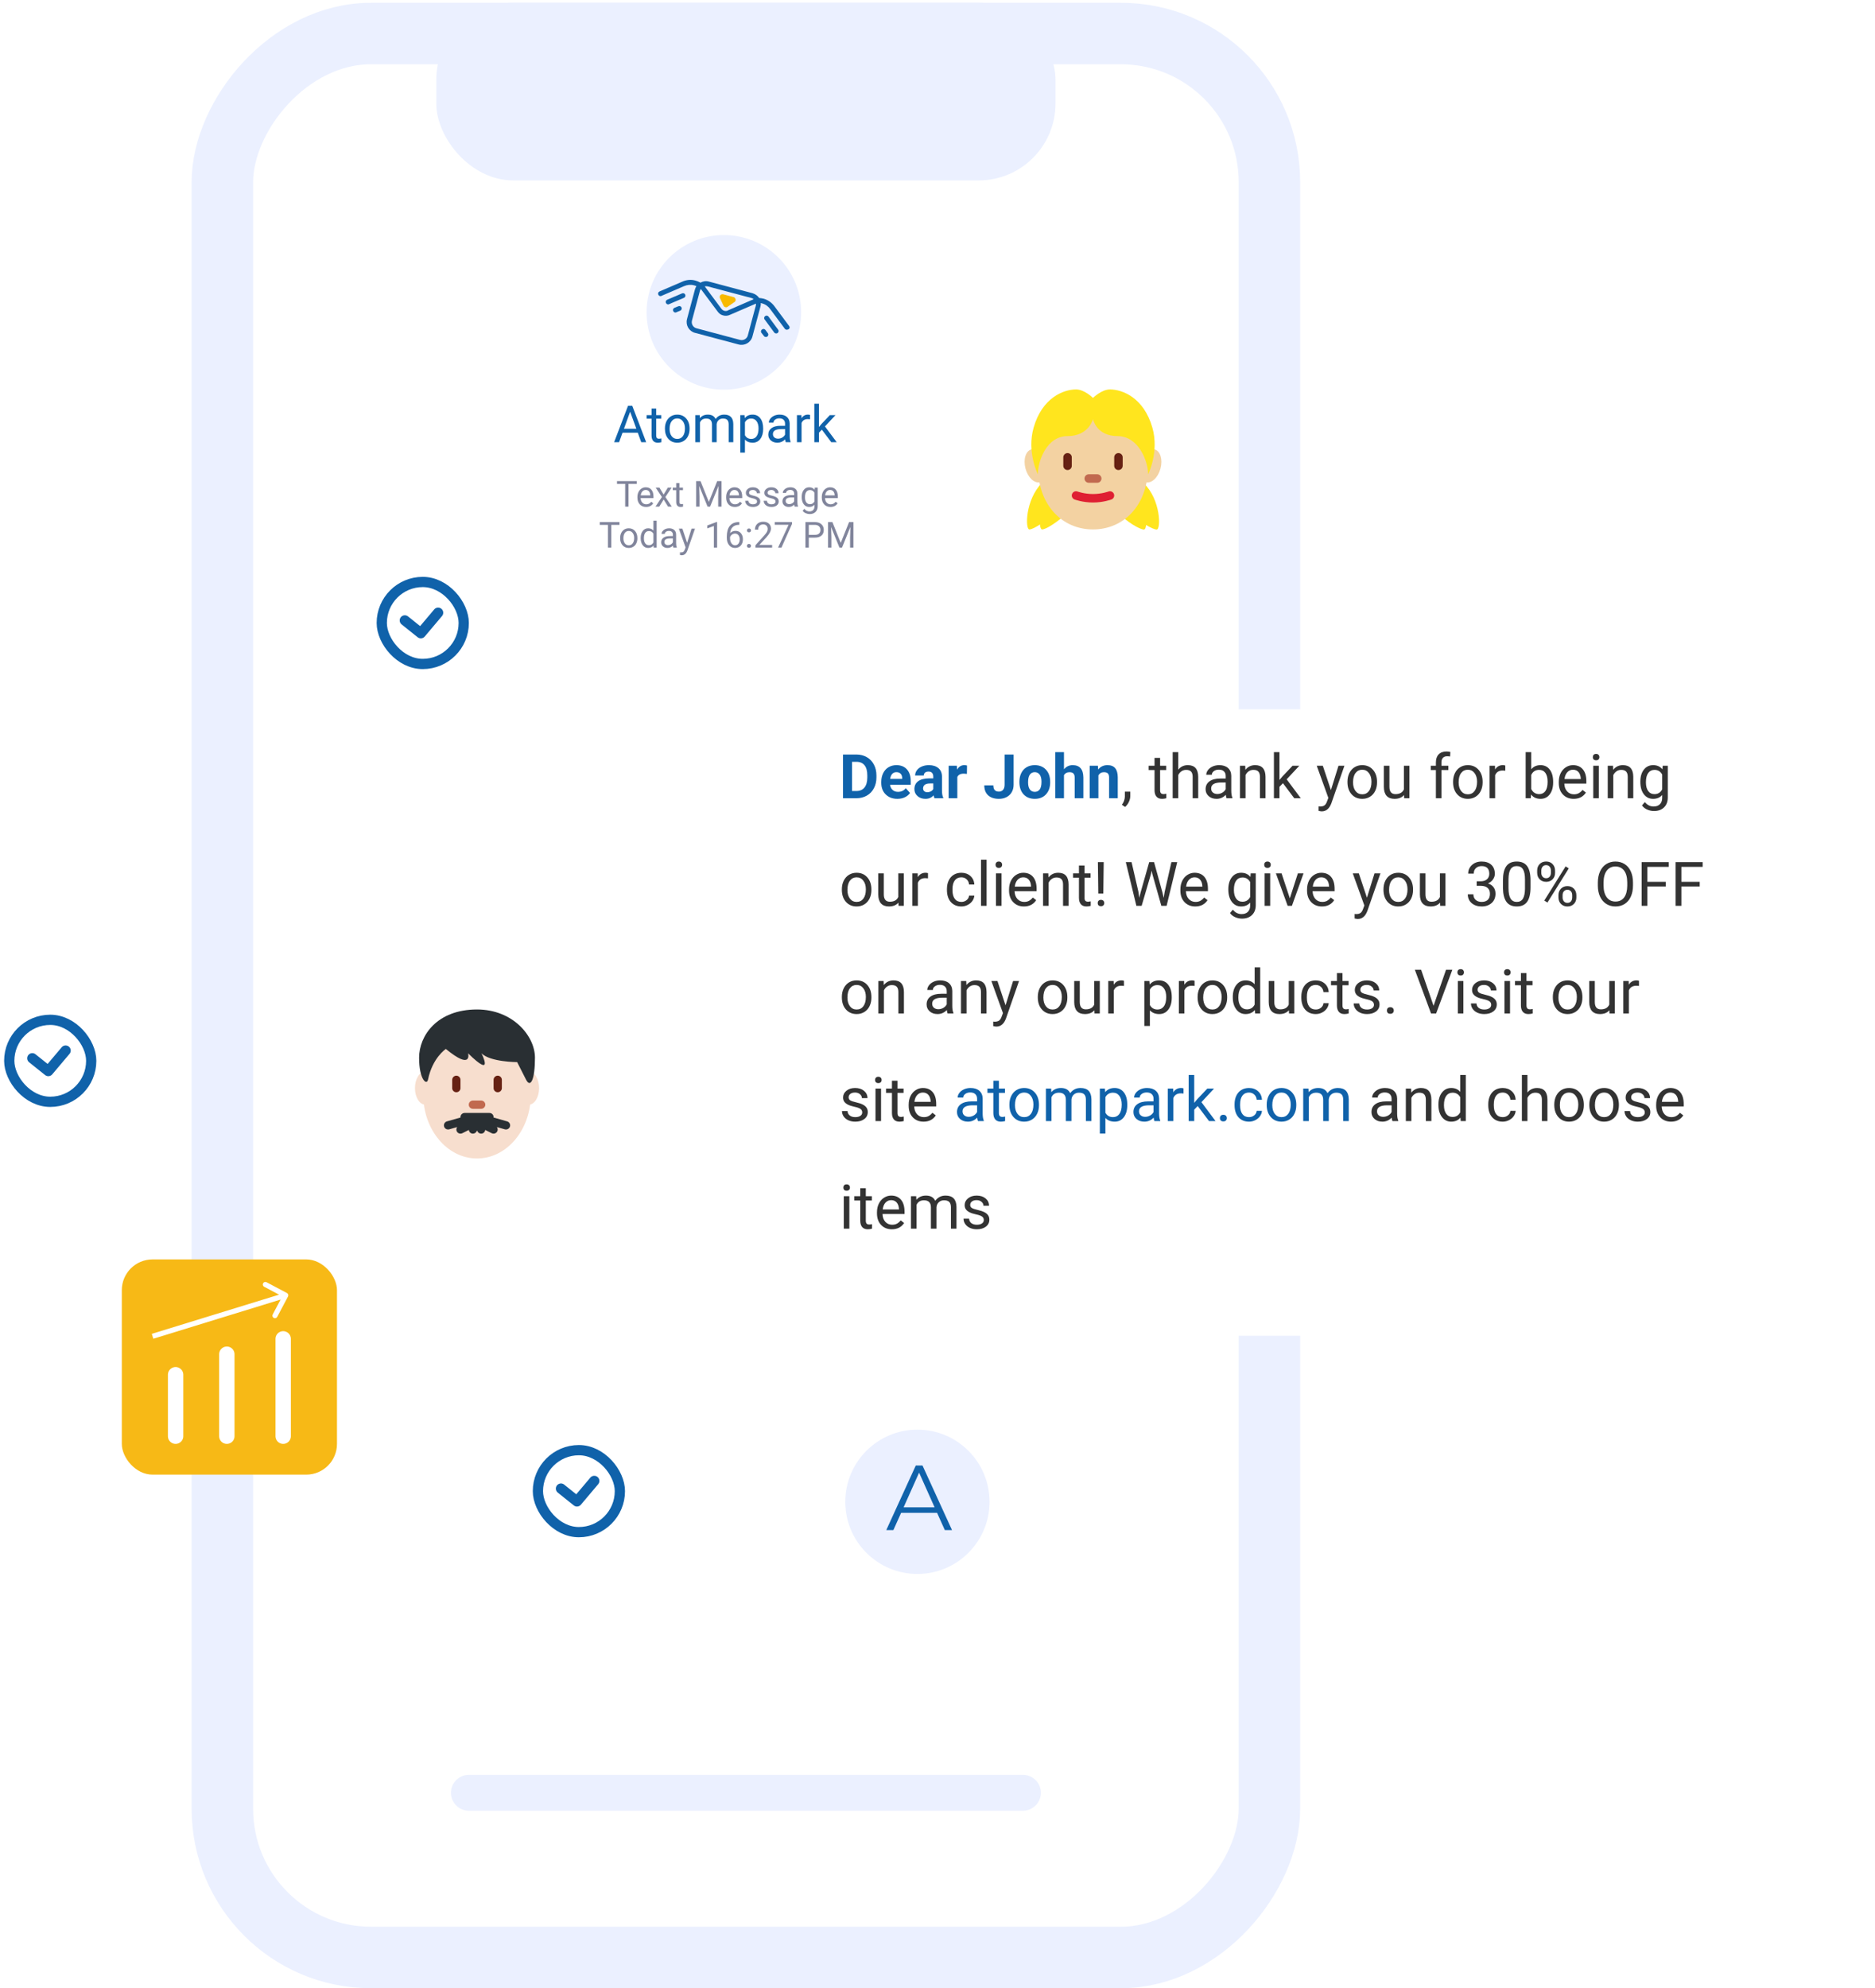 <svg width="366" height="388" viewBox="0 0 366 388" fill="none" xmlns="http://www.w3.org/2000/svg">
<rect x="-6" y="6" width="204.383" height="375.459" rx="29" transform="matrix(-1 0 0 1 241.791 0.541)" stroke="#EBF0FF" stroke-width="12"/>
<rect x="85.168" y="0.541" width="120.864" height="34.669" rx="15" fill="#EBF0FF"/>
<rect x="105" y="283" width="16" height="16" rx="8" stroke="#1062AA" stroke-width="2"/>
<path d="M109.5 290.5L112.625 293L116 289" stroke="#1062AA" stroke-width="2" stroke-linecap="round" stroke-linejoin="round"/>
<rect x="1.806" y="199.02" width="16" height="16" rx="8" stroke="#1062AA" stroke-width="2"/>
<path d="M6.306 206.52L9.431 209.02L12.806 205.02" stroke="#1062AA" stroke-width="2" stroke-linecap="round" stroke-linejoin="round"/>
<rect x="74.521" y="113.573" width="16" height="16" rx="8" stroke="#1062AA" stroke-width="2"/>
<path d="M79.021 121.073L82.146 123.573L85.521 119.573" stroke="#1062AA" stroke-width="2" stroke-linecap="round" stroke-linejoin="round"/>
<path d="M91.521 349.861H199.678" stroke="#EBF0FF" stroke-width="7" stroke-linecap="round" stroke-linejoin="round"/>
<g filter="url(#filter0_d)">
<path d="M145.599 140.431C145.599 137.117 148.285 134.431 151.599 134.431H343.751C347.064 134.431 349.751 137.117 349.751 140.431V250.68C349.751 253.994 347.064 256.68 343.751 256.68H199.593C198.228 256.68 196.903 257.146 195.838 258L179.778 270.885V256.68H151.599C148.285 256.68 145.599 253.994 145.599 250.68V140.431Z" fill="white"/>
</g>
<path d="M164.557 155.777V147.246H167.182C167.932 147.246 168.602 147.416 169.192 147.756C169.786 148.092 170.249 148.572 170.581 149.197C170.913 149.818 171.079 150.525 171.079 151.318V151.711C171.079 152.504 170.915 153.209 170.586 153.826C170.262 154.443 169.803 154.922 169.209 155.262C168.616 155.602 167.946 155.773 167.2 155.777H164.557ZM166.315 148.67V154.365H167.165C167.852 154.365 168.377 154.141 168.741 153.691C169.104 153.242 169.29 152.6 169.297 151.764V151.313C169.297 150.445 169.118 149.789 168.758 149.344C168.399 148.895 167.874 148.67 167.182 148.67H166.315ZM175.168 155.895C174.239 155.895 173.481 155.609 172.895 155.039C172.313 154.469 172.022 153.709 172.022 152.76V152.596C172.022 151.959 172.145 151.391 172.391 150.891C172.637 150.387 172.985 150 173.434 149.731C173.887 149.457 174.403 149.32 174.981 149.32C175.848 149.32 176.53 149.594 177.026 150.141C177.526 150.688 177.776 151.463 177.776 152.467V153.158H173.739C173.793 153.572 173.958 153.904 174.231 154.154C174.508 154.404 174.858 154.529 175.28 154.529C175.932 154.529 176.442 154.293 176.809 153.82L177.641 154.752C177.387 155.111 177.043 155.393 176.61 155.596C176.176 155.795 175.696 155.895 175.168 155.895ZM174.975 150.691C174.639 150.691 174.366 150.805 174.155 151.031C173.948 151.258 173.815 151.582 173.756 152.004H176.112V151.869C176.104 151.494 176.002 151.205 175.807 151.002C175.612 150.795 175.334 150.691 174.975 150.691ZM182.417 155.777C182.338 155.625 182.282 155.436 182.247 155.209C181.836 155.666 181.303 155.895 180.647 155.895C180.026 155.895 179.51 155.715 179.1 155.356C178.694 154.996 178.491 154.543 178.491 153.996C178.491 153.324 178.739 152.809 179.235 152.449C179.735 152.09 180.456 151.908 181.397 151.904H182.176V151.541C182.176 151.248 182.1 151.014 181.948 150.838C181.799 150.662 181.563 150.574 181.239 150.574C180.954 150.574 180.729 150.643 180.565 150.779C180.405 150.916 180.325 151.104 180.325 151.342H178.631C178.631 150.975 178.745 150.635 178.971 150.322C179.198 150.01 179.518 149.766 179.932 149.59C180.346 149.41 180.811 149.32 181.327 149.32C182.108 149.32 182.727 149.518 183.184 149.912C183.645 150.303 183.875 150.854 183.875 151.565V154.313C183.879 154.914 183.963 155.369 184.127 155.678V155.777H182.417ZM181.016 154.6C181.266 154.6 181.497 154.545 181.708 154.436C181.918 154.322 182.075 154.172 182.176 153.984V152.895H181.543C180.696 152.895 180.245 153.188 180.19 153.773L180.184 153.873C180.184 154.084 180.258 154.258 180.407 154.395C180.555 154.531 180.758 154.6 181.016 154.6ZM188.739 151.025C188.508 150.994 188.305 150.979 188.129 150.979C187.489 150.979 187.069 151.195 186.87 151.629V155.777H185.176V149.438H186.776L186.823 150.193C187.163 149.611 187.633 149.32 188.235 149.32C188.422 149.32 188.598 149.346 188.762 149.397L188.739 151.025ZM196.098 147.246H197.856V153.152C197.856 153.695 197.735 154.176 197.493 154.594C197.254 155.008 196.917 155.328 196.479 155.555C196.042 155.781 195.547 155.895 194.997 155.895C194.094 155.895 193.391 155.666 192.887 155.209C192.383 154.748 192.131 154.098 192.131 153.258H193.901C193.901 153.676 193.989 153.984 194.165 154.184C194.34 154.383 194.618 154.482 194.997 154.482C195.333 154.482 195.6 154.367 195.799 154.137C195.999 153.906 196.098 153.578 196.098 153.152V147.246ZM198.987 152.549C198.987 151.92 199.108 151.359 199.35 150.867C199.592 150.375 199.94 149.994 200.393 149.725C200.85 149.455 201.379 149.32 201.981 149.32C202.836 149.32 203.534 149.582 204.073 150.106C204.616 150.629 204.918 151.34 204.981 152.238L204.993 152.672C204.993 153.645 204.721 154.426 204.178 155.016C203.635 155.602 202.907 155.895 201.993 155.895C201.079 155.895 200.348 155.602 199.801 155.016C199.258 154.43 198.987 153.633 198.987 152.625V152.549ZM200.68 152.672C200.68 153.273 200.793 153.734 201.02 154.055C201.247 154.371 201.571 154.529 201.993 154.529C202.403 154.529 202.723 154.373 202.954 154.061C203.184 153.744 203.299 153.24 203.299 152.549C203.299 151.959 203.184 151.502 202.954 151.178C202.723 150.854 202.399 150.691 201.981 150.691C201.567 150.691 201.247 150.854 201.02 151.178C200.793 151.498 200.68 151.996 200.68 152.672ZM207.688 150.129C208.137 149.59 208.702 149.32 209.381 149.32C210.756 149.32 211.454 150.119 211.473 151.717V155.777H209.78V151.764C209.78 151.4 209.702 151.133 209.545 150.961C209.389 150.785 209.129 150.697 208.766 150.697C208.27 150.697 207.911 150.889 207.688 151.272V155.777H205.995V146.777H207.688V150.129ZM214.309 149.438L214.362 150.17C214.815 149.604 215.422 149.32 216.184 149.32C216.856 149.32 217.356 149.518 217.684 149.912C218.012 150.307 218.18 150.897 218.188 151.682V155.777H216.495V151.723C216.495 151.363 216.417 151.104 216.26 150.943C216.104 150.779 215.844 150.697 215.481 150.697C215.004 150.697 214.647 150.9 214.409 151.307V155.777H212.715V149.438H214.309ZM190.901 218.777C190.838 218.652 190.788 218.43 190.749 218.109C190.245 218.633 189.643 218.895 188.944 218.895C188.319 218.895 187.805 218.719 187.403 218.367C187.004 218.012 186.805 217.563 186.805 217.02C186.805 216.359 187.055 215.848 187.555 215.484C188.059 215.117 188.766 214.934 189.676 214.934H190.731V214.436C190.731 214.057 190.618 213.756 190.391 213.533C190.165 213.307 189.831 213.193 189.389 213.193C189.002 213.193 188.678 213.291 188.417 213.486C188.155 213.682 188.024 213.918 188.024 214.195H186.934C186.934 213.879 187.045 213.574 187.268 213.281C187.495 212.984 187.799 212.75 188.182 212.578C188.569 212.406 188.993 212.32 189.454 212.32C190.184 212.32 190.756 212.504 191.17 212.871C191.584 213.234 191.799 213.736 191.815 214.377V217.295C191.815 217.877 191.889 218.34 192.038 218.684V218.777H190.901ZM189.102 217.951C189.442 217.951 189.764 217.863 190.069 217.688C190.374 217.512 190.594 217.283 190.731 217.002V215.701H189.881C188.553 215.701 187.889 216.09 187.889 216.867C187.889 217.207 188.002 217.473 188.229 217.664C188.456 217.856 188.747 217.951 189.102 217.951ZM194.985 210.902V212.438H196.168V213.275H194.985V217.207C194.985 217.461 195.038 217.652 195.143 217.781C195.249 217.906 195.428 217.969 195.682 217.969C195.807 217.969 195.979 217.945 196.198 217.898V218.777C195.913 218.856 195.635 218.895 195.366 218.895C194.881 218.895 194.516 218.748 194.27 218.455C194.024 218.162 193.901 217.746 193.901 217.207V213.275H192.747V212.438H193.901V210.902H194.985ZM197.036 215.549C197.036 214.928 197.157 214.369 197.399 213.873C197.645 213.377 197.985 212.994 198.418 212.725C198.856 212.455 199.354 212.32 199.913 212.32C200.776 212.32 201.473 212.619 202.004 213.217C202.54 213.815 202.807 214.609 202.807 215.602V215.678C202.807 216.295 202.688 216.85 202.45 217.342C202.215 217.83 201.877 218.211 201.436 218.484C200.999 218.758 200.495 218.895 199.924 218.895C199.065 218.895 198.368 218.596 197.833 217.998C197.301 217.4 197.036 216.609 197.036 215.625V215.549ZM198.125 215.678C198.125 216.381 198.288 216.945 198.612 217.371C198.94 217.797 199.377 218.01 199.924 218.01C200.475 218.01 200.913 217.795 201.237 217.365C201.561 216.932 201.723 216.326 201.723 215.549C201.723 214.854 201.557 214.291 201.225 213.861C200.897 213.428 200.459 213.211 199.913 213.211C199.377 213.211 198.946 213.424 198.618 213.85C198.29 214.275 198.125 214.885 198.125 215.678ZM205.186 212.438L205.215 213.141C205.68 212.594 206.307 212.32 207.096 212.32C207.983 212.32 208.586 212.66 208.907 213.34C209.118 213.035 209.391 212.789 209.727 212.602C210.067 212.414 210.467 212.32 210.928 212.32C212.319 212.32 213.026 213.057 213.049 214.529V218.777H211.965V214.594C211.965 214.141 211.862 213.803 211.655 213.58C211.448 213.354 211.1 213.24 210.612 213.24C210.209 213.24 209.875 213.361 209.61 213.604C209.344 213.842 209.19 214.164 209.147 214.57V218.777H208.057V214.623C208.057 213.701 207.606 213.24 206.704 213.24C205.993 213.24 205.506 213.543 205.245 214.148V218.777H204.161V212.438H205.186ZM220.045 215.678C220.045 216.643 219.825 217.42 219.383 218.01C218.942 218.6 218.344 218.895 217.59 218.895C216.821 218.895 216.215 218.65 215.774 218.162V221.215H214.69V212.438H215.68L215.733 213.141C216.174 212.594 216.788 212.32 217.573 212.32C218.334 212.32 218.936 212.607 219.377 213.182C219.823 213.756 220.045 214.555 220.045 215.578V215.678ZM218.961 215.555C218.961 214.84 218.809 214.275 218.504 213.861C218.2 213.447 217.782 213.24 217.25 213.24C216.594 213.24 216.102 213.531 215.774 214.113V217.143C216.098 217.721 216.594 218.01 217.262 218.01C217.782 218.01 218.194 217.805 218.499 217.395C218.807 216.981 218.961 216.367 218.961 215.555ZM225.342 218.777C225.28 218.652 225.229 218.43 225.19 218.109C224.686 218.633 224.084 218.895 223.385 218.895C222.76 218.895 222.247 218.719 221.844 218.367C221.446 218.012 221.247 217.563 221.247 217.02C221.247 216.359 221.497 215.848 221.997 215.484C222.5 215.117 223.208 214.934 224.118 214.934H225.172V214.436C225.172 214.057 225.059 213.756 224.833 213.533C224.606 213.307 224.272 213.193 223.831 213.193C223.444 213.193 223.12 213.291 222.858 213.486C222.596 213.682 222.465 213.918 222.465 214.195H221.375C221.375 213.879 221.487 213.574 221.709 213.281C221.936 212.984 222.241 212.75 222.624 212.578C223.01 212.406 223.434 212.32 223.895 212.32C224.625 212.32 225.198 212.504 225.612 212.871C226.026 213.234 226.241 213.736 226.256 214.377V217.295C226.256 217.877 226.331 218.34 226.479 218.684V218.777H225.342ZM223.543 217.951C223.883 217.951 224.206 217.863 224.51 217.688C224.815 217.512 225.036 217.283 225.172 217.002V215.701H224.323C222.995 215.701 222.331 216.09 222.331 216.867C222.331 217.207 222.444 217.473 222.67 217.664C222.897 217.856 223.188 217.951 223.543 217.951ZM231.02 213.41C230.856 213.383 230.678 213.369 230.487 213.369C229.776 213.369 229.293 213.672 229.04 214.277V218.777H227.956V212.438H229.01L229.028 213.17C229.383 212.604 229.887 212.32 230.54 212.32C230.75 212.32 230.911 212.348 231.02 212.402V213.41ZM233.792 215.842L233.112 216.551V218.777H232.028V209.777H233.112V215.221L233.692 214.523L235.667 212.438H236.985L234.518 215.086L237.272 218.777H236L233.792 215.842ZM238.127 218.209C238.127 218.022 238.182 217.865 238.292 217.74C238.405 217.615 238.573 217.553 238.795 217.553C239.018 217.553 239.186 217.615 239.299 217.74C239.417 217.865 239.475 218.022 239.475 218.209C239.475 218.389 239.417 218.539 239.299 218.66C239.186 218.781 239.018 218.842 238.795 218.842C238.573 218.842 238.405 218.781 238.292 218.66C238.182 218.539 238.127 218.389 238.127 218.209ZM243.811 218.01C244.198 218.01 244.536 217.893 244.825 217.658C245.114 217.424 245.274 217.131 245.305 216.779H246.331C246.311 217.143 246.186 217.488 245.956 217.816C245.725 218.145 245.417 218.406 245.03 218.602C244.647 218.797 244.241 218.895 243.811 218.895C242.948 218.895 242.26 218.607 241.749 218.033C241.241 217.455 240.987 216.666 240.987 215.666V215.484C240.987 214.867 241.1 214.318 241.327 213.838C241.553 213.357 241.877 212.984 242.299 212.719C242.725 212.453 243.227 212.32 243.805 212.32C244.516 212.32 245.106 212.533 245.575 212.959C246.047 213.385 246.299 213.938 246.331 214.617H245.305C245.274 214.207 245.118 213.871 244.836 213.609C244.559 213.344 244.215 213.211 243.805 213.211C243.254 213.211 242.827 213.41 242.522 213.809C242.221 214.203 242.071 214.775 242.071 215.525V215.731C242.071 216.461 242.221 217.023 242.522 217.418C242.823 217.813 243.252 218.01 243.811 218.01ZM247.262 215.549C247.262 214.928 247.383 214.369 247.625 213.873C247.872 213.377 248.211 212.994 248.645 212.725C249.083 212.455 249.581 212.32 250.139 212.32C251.002 212.32 251.7 212.619 252.231 213.217C252.766 213.815 253.034 214.609 253.034 215.602V215.678C253.034 216.295 252.915 216.85 252.676 217.342C252.442 217.83 252.104 218.211 251.663 218.484C251.225 218.758 250.721 218.895 250.151 218.895C249.292 218.895 248.594 218.596 248.059 217.998C247.528 217.4 247.262 216.609 247.262 215.625V215.549ZM248.352 215.678C248.352 216.381 248.514 216.945 248.838 217.371C249.167 217.797 249.604 218.01 250.151 218.01C250.702 218.01 251.139 217.795 251.463 217.365C251.788 216.932 251.95 216.326 251.95 215.549C251.95 214.854 251.784 214.291 251.452 213.861C251.124 213.428 250.686 213.211 250.139 213.211C249.604 213.211 249.172 213.424 248.844 213.85C248.516 214.275 248.352 214.885 248.352 215.678ZM255.413 212.438L255.442 213.141C255.907 212.594 256.534 212.32 257.323 212.32C258.209 212.32 258.813 212.66 259.133 213.34C259.344 213.035 259.618 212.789 259.954 212.602C260.293 212.414 260.694 212.32 261.155 212.32C262.545 212.32 263.252 213.057 263.276 214.529V218.777H262.192V214.594C262.192 214.141 262.088 213.803 261.881 213.58C261.674 213.354 261.327 213.24 260.838 213.24C260.436 213.24 260.102 213.361 259.836 213.604C259.571 213.842 259.417 214.164 259.374 214.57V218.777H258.284V214.623C258.284 213.701 257.833 213.24 256.93 213.24C256.219 213.24 255.733 213.543 255.471 214.148V218.777H254.387V212.438H255.413Z" fill="#1062AA"/>
<path d="M219.612 157.477L218.997 157.055C219.364 156.543 219.555 156.016 219.571 155.473V154.494H220.631V155.344C220.631 155.738 220.534 156.133 220.338 156.527C220.147 156.922 219.905 157.238 219.612 157.477ZM226.45 147.902V149.438H227.633V150.275H226.45V154.207C226.45 154.461 226.502 154.652 226.608 154.781C226.713 154.906 226.893 154.969 227.147 154.969C227.272 154.969 227.444 154.945 227.663 154.898V155.777C227.377 155.856 227.1 155.895 226.831 155.895C226.346 155.895 225.981 155.748 225.735 155.455C225.489 155.162 225.366 154.746 225.366 154.207V150.275H224.211V149.438H225.366V147.902H226.45ZM229.989 150.205C230.469 149.615 231.094 149.32 231.864 149.32C233.204 149.32 233.879 150.076 233.891 151.588V155.777H232.807V151.582C232.803 151.125 232.698 150.787 232.491 150.568C232.288 150.35 231.969 150.24 231.536 150.24C231.184 150.24 230.875 150.334 230.61 150.522C230.344 150.709 230.137 150.955 229.989 151.26V155.777H228.905V146.777H229.989V150.205ZM239.428 155.777C239.366 155.652 239.315 155.43 239.276 155.109C238.772 155.633 238.17 155.895 237.471 155.895C236.846 155.895 236.333 155.719 235.93 155.367C235.532 155.012 235.333 154.563 235.333 154.02C235.333 153.359 235.583 152.848 236.083 152.484C236.586 152.117 237.293 151.934 238.204 151.934H239.258V151.436C239.258 151.057 239.145 150.756 238.918 150.533C238.692 150.307 238.358 150.193 237.917 150.193C237.53 150.193 237.206 150.291 236.944 150.486C236.682 150.682 236.551 150.918 236.551 151.195H235.461C235.461 150.879 235.573 150.574 235.795 150.281C236.022 149.984 236.327 149.75 236.709 149.578C237.096 149.406 237.52 149.32 237.981 149.32C238.711 149.32 239.284 149.504 239.698 149.871C240.112 150.234 240.327 150.736 240.342 151.377V154.295C240.342 154.877 240.417 155.34 240.565 155.684V155.777H239.428ZM237.629 154.951C237.969 154.951 238.292 154.863 238.596 154.688C238.901 154.512 239.122 154.283 239.258 154.002V152.701H238.409C237.081 152.701 236.417 153.09 236.417 153.867C236.417 154.207 236.53 154.473 236.756 154.664C236.983 154.856 237.274 154.951 237.629 154.951ZM243.067 149.438L243.102 150.234C243.586 149.625 244.219 149.32 245 149.32C246.34 149.32 247.016 150.076 247.028 151.588V155.777H245.944V151.582C245.94 151.125 245.834 150.787 245.627 150.568C245.424 150.35 245.106 150.24 244.672 150.24C244.321 150.24 244.012 150.334 243.747 150.522C243.481 150.709 243.274 150.955 243.125 151.26V155.777H242.042V149.438H243.067ZM250.432 152.842L249.752 153.551V155.777H248.668V146.777H249.752V152.221L250.333 151.523L252.307 149.438H253.625L251.159 152.086L253.913 155.777H252.641L250.432 152.842ZM259.795 154.19L261.272 149.438H262.432L259.883 156.756C259.489 157.811 258.862 158.338 258.002 158.338L257.797 158.32L257.393 158.244V157.365L257.686 157.389C258.053 157.389 258.338 157.315 258.542 157.166C258.749 157.018 258.918 156.746 259.051 156.352L259.292 155.707L257.03 149.438H258.213L259.795 154.19ZM263.024 152.549C263.024 151.928 263.145 151.369 263.387 150.873C263.633 150.377 263.973 149.994 264.407 149.725C264.844 149.455 265.342 149.32 265.901 149.32C266.764 149.32 267.461 149.619 267.993 150.217C268.528 150.815 268.795 151.609 268.795 152.602V152.678C268.795 153.295 268.676 153.85 268.438 154.342C268.204 154.83 267.866 155.211 267.424 155.484C266.987 155.758 266.483 155.895 265.913 155.895C265.053 155.895 264.356 155.596 263.821 154.998C263.29 154.4 263.024 153.609 263.024 152.625V152.549ZM264.114 152.678C264.114 153.381 264.276 153.945 264.6 154.371C264.928 154.797 265.366 155.01 265.913 155.01C266.463 155.01 266.901 154.795 267.225 154.365C267.549 153.932 267.711 153.326 267.711 152.549C267.711 151.854 267.545 151.291 267.213 150.861C266.885 150.428 266.448 150.211 265.901 150.211C265.366 150.211 264.934 150.424 264.606 150.85C264.278 151.275 264.114 151.885 264.114 152.678ZM274.069 155.15C273.647 155.647 273.028 155.895 272.211 155.895C271.536 155.895 271.02 155.699 270.665 155.309C270.313 154.914 270.135 154.332 270.131 153.563V149.438H271.215V153.533C271.215 154.494 271.606 154.975 272.387 154.975C273.215 154.975 273.766 154.666 274.04 154.049V149.438H275.124V155.777H274.092L274.069 155.15ZM280.286 155.777V150.275H279.284V149.438H280.286V148.787C280.286 148.107 280.467 147.582 280.831 147.211C281.194 146.84 281.708 146.654 282.372 146.654C282.622 146.654 282.87 146.688 283.116 146.754L283.057 147.633C282.874 147.598 282.678 147.58 282.471 147.58C282.12 147.58 281.848 147.684 281.657 147.891C281.465 148.094 281.37 148.387 281.37 148.77V149.438H282.723V150.275H281.37V155.777H280.286ZM283.637 152.549C283.637 151.928 283.758 151.369 284 150.873C284.247 150.377 284.586 149.994 285.02 149.725C285.458 149.455 285.956 149.32 286.514 149.32C287.377 149.32 288.075 149.619 288.606 150.217C289.141 150.815 289.409 151.609 289.409 152.602V152.678C289.409 153.295 289.29 153.85 289.051 154.342C288.817 154.83 288.479 155.211 288.038 155.484C287.6 155.758 287.096 155.895 286.526 155.895C285.667 155.895 284.969 155.596 284.434 154.998C283.903 154.4 283.637 153.609 283.637 152.625V152.549ZM284.727 152.678C284.727 153.381 284.889 153.945 285.213 154.371C285.542 154.797 285.979 155.01 286.526 155.01C287.077 155.01 287.514 154.795 287.838 154.365C288.163 153.932 288.325 153.326 288.325 152.549C288.325 151.854 288.159 151.291 287.827 150.861C287.499 150.428 287.061 150.211 286.514 150.211C285.979 150.211 285.547 150.424 285.219 150.85C284.891 151.275 284.727 151.885 284.727 152.678ZM293.833 150.41C293.668 150.383 293.491 150.369 293.299 150.369C292.588 150.369 292.106 150.672 291.852 151.277V155.777H290.768V149.438H291.823L291.84 150.17C292.196 149.604 292.7 149.32 293.352 149.32C293.563 149.32 293.723 149.348 293.833 149.402V150.41ZM303.178 152.678C303.178 153.647 302.956 154.426 302.51 155.016C302.065 155.602 301.467 155.895 300.717 155.895C299.917 155.895 299.297 155.611 298.86 155.045L298.807 155.777H297.811V146.777H298.895V150.135C299.333 149.592 299.936 149.32 300.706 149.32C301.475 149.32 302.079 149.611 302.516 150.193C302.958 150.775 303.178 151.572 303.178 152.584V152.678ZM302.094 152.555C302.094 151.816 301.952 151.246 301.667 150.844C301.381 150.441 300.971 150.24 300.436 150.24C299.721 150.24 299.208 150.572 298.895 151.236V153.979C299.227 154.643 299.745 154.975 300.448 154.975C300.967 154.975 301.372 154.773 301.661 154.371C301.95 153.969 302.094 153.363 302.094 152.555ZM307.18 155.895C306.321 155.895 305.622 155.613 305.083 155.051C304.543 154.484 304.274 153.729 304.274 152.783V152.584C304.274 151.955 304.393 151.395 304.631 150.902C304.874 150.406 305.209 150.02 305.639 149.742C306.073 149.461 306.542 149.32 307.045 149.32C307.87 149.32 308.51 149.592 308.967 150.135C309.424 150.678 309.653 151.455 309.653 152.467V152.918H305.358C305.374 153.543 305.555 154.049 305.903 154.436C306.254 154.818 306.7 155.01 307.239 155.01C307.622 155.01 307.946 154.932 308.211 154.775C308.477 154.619 308.709 154.412 308.909 154.154L309.571 154.67C309.04 155.486 308.243 155.895 307.18 155.895ZM307.045 150.211C306.608 150.211 306.241 150.371 305.944 150.691C305.647 151.008 305.463 151.453 305.393 152.027H308.569V151.945C308.538 151.395 308.389 150.969 308.124 150.668C307.858 150.363 307.499 150.211 307.045 150.211ZM312.09 155.777H311.006V149.438H312.09V155.777ZM310.918 147.756C310.918 147.58 310.971 147.432 311.077 147.311C311.186 147.19 311.346 147.129 311.557 147.129C311.768 147.129 311.928 147.19 312.038 147.311C312.147 147.432 312.202 147.58 312.202 147.756C312.202 147.932 312.147 148.078 312.038 148.195C311.928 148.313 311.768 148.371 311.557 148.371C311.346 148.371 311.186 148.313 311.077 148.195C310.971 148.078 310.918 147.932 310.918 147.756ZM314.856 149.438L314.891 150.234C315.375 149.625 316.008 149.32 316.79 149.32C318.129 149.32 318.805 150.076 318.817 151.588V155.777H317.733V151.582C317.729 151.125 317.624 150.787 317.417 150.568C317.213 150.35 316.895 150.24 316.461 150.24C316.11 150.24 315.801 150.334 315.536 150.522C315.27 150.709 315.063 150.955 314.915 151.26V155.777H313.831V149.438H314.856ZM320.194 152.555C320.194 151.566 320.422 150.781 320.879 150.199C321.336 149.613 321.942 149.32 322.696 149.32C323.469 149.32 324.073 149.594 324.506 150.141L324.559 149.438H325.549V155.625C325.549 156.445 325.305 157.092 324.817 157.565C324.333 158.037 323.68 158.273 322.86 158.273C322.403 158.273 321.956 158.176 321.518 157.981C321.081 157.785 320.747 157.518 320.516 157.178L321.079 156.527C321.543 157.102 322.112 157.389 322.784 157.389C323.311 157.389 323.721 157.24 324.014 156.943C324.311 156.647 324.459 156.229 324.459 155.69V155.145C324.026 155.645 323.434 155.895 322.684 155.895C321.942 155.895 321.34 155.596 320.879 154.998C320.422 154.4 320.194 153.586 320.194 152.555ZM321.284 152.678C321.284 153.393 321.43 153.955 321.723 154.365C322.016 154.772 322.426 154.975 322.954 154.975C323.637 154.975 324.139 154.664 324.459 154.043V151.148C324.127 150.543 323.629 150.24 322.965 150.24C322.438 150.24 322.026 150.445 321.729 150.856C321.432 151.266 321.284 151.873 321.284 152.678ZM164.329 173.549C164.329 172.928 164.45 172.369 164.692 171.873C164.938 171.377 165.278 170.994 165.711 170.725C166.149 170.455 166.647 170.32 167.206 170.32C168.069 170.32 168.766 170.619 169.297 171.217C169.833 171.815 170.1 172.609 170.1 173.602V173.678C170.1 174.295 169.981 174.85 169.743 175.342C169.508 175.83 169.17 176.211 168.729 176.484C168.292 176.758 167.788 176.895 167.217 176.895C166.358 176.895 165.661 176.596 165.125 175.998C164.594 175.4 164.329 174.609 164.329 173.625V173.549ZM165.418 173.678C165.418 174.381 165.581 174.945 165.905 175.371C166.233 175.797 166.67 176.01 167.217 176.01C167.768 176.01 168.206 175.795 168.53 175.365C168.854 174.932 169.016 174.326 169.016 173.549C169.016 172.854 168.85 172.291 168.518 171.861C168.19 171.428 167.752 171.211 167.206 171.211C166.67 171.211 166.239 171.424 165.911 171.85C165.583 172.275 165.418 172.885 165.418 173.678ZM175.374 176.15C174.952 176.647 174.333 176.895 173.516 176.895C172.84 176.895 172.325 176.699 171.969 176.309C171.618 175.914 171.44 175.332 171.436 174.563V170.438H172.52V174.533C172.52 175.494 172.911 175.975 173.692 175.975C174.52 175.975 175.071 175.666 175.344 175.049V170.438H176.428V176.777H175.397L175.374 176.15ZM181.145 171.41C180.981 171.383 180.803 171.369 180.612 171.369C179.901 171.369 179.418 171.672 179.165 172.277V176.777H178.081V170.438H179.135L179.153 171.17C179.508 170.604 180.012 170.32 180.665 170.32C180.875 170.32 181.036 170.348 181.145 170.402V171.41ZM187.667 176.01C188.053 176.01 188.391 175.893 188.68 175.658C188.969 175.424 189.129 175.131 189.161 174.779H190.186C190.167 175.143 190.042 175.488 189.811 175.816C189.581 176.145 189.272 176.406 188.885 176.602C188.502 176.797 188.096 176.895 187.667 176.895C186.803 176.895 186.116 176.607 185.604 176.033C185.096 175.455 184.842 174.666 184.842 173.666V173.484C184.842 172.867 184.956 172.318 185.182 171.838C185.409 171.357 185.733 170.984 186.155 170.719C186.581 170.453 187.083 170.32 187.661 170.32C188.372 170.32 188.961 170.533 189.43 170.959C189.903 171.385 190.155 171.938 190.186 172.617H189.161C189.129 172.207 188.973 171.871 188.692 171.609C188.415 171.344 188.071 171.211 187.661 171.211C187.11 171.211 186.682 171.41 186.377 171.809C186.077 172.203 185.926 172.775 185.926 173.525V173.731C185.926 174.461 186.077 175.023 186.377 175.418C186.678 175.813 187.108 176.01 187.667 176.01ZM192.583 176.777H191.499V167.777H192.583V176.777ZM195.5 176.777H194.417V170.438H195.5V176.777ZM194.329 168.756C194.329 168.58 194.381 168.432 194.487 168.311C194.596 168.19 194.756 168.129 194.967 168.129C195.178 168.129 195.338 168.19 195.448 168.311C195.557 168.432 195.612 168.58 195.612 168.756C195.612 168.932 195.557 169.078 195.448 169.195C195.338 169.313 195.178 169.371 194.967 169.371C194.756 169.371 194.596 169.313 194.487 169.195C194.381 169.078 194.329 168.932 194.329 168.756ZM199.872 176.895C199.012 176.895 198.313 176.613 197.774 176.051C197.235 175.484 196.965 174.729 196.965 173.783V173.584C196.965 172.955 197.084 172.395 197.323 171.902C197.565 171.406 197.901 171.02 198.331 170.742C198.764 170.461 199.233 170.32 199.737 170.32C200.561 170.32 201.202 170.592 201.659 171.135C202.116 171.678 202.344 172.455 202.344 173.467V173.918H198.049C198.065 174.543 198.247 175.049 198.594 175.436C198.946 175.818 199.391 176.01 199.93 176.01C200.313 176.01 200.637 175.932 200.903 175.775C201.168 175.619 201.401 175.412 201.6 175.154L202.262 175.67C201.731 176.486 200.934 176.895 199.872 176.895ZM199.737 171.211C199.299 171.211 198.932 171.371 198.635 171.691C198.338 172.008 198.155 172.453 198.084 173.027H201.26V172.945C201.229 172.395 201.081 171.969 200.815 171.668C200.549 171.363 200.19 171.211 199.737 171.211ZM204.629 170.438L204.665 171.234C205.149 170.625 205.782 170.32 206.563 170.32C207.903 170.32 208.579 171.076 208.59 172.588V176.777H207.506V172.582C207.502 172.125 207.397 171.787 207.19 171.568C206.987 171.35 206.668 171.24 206.235 171.24C205.883 171.24 205.575 171.334 205.309 171.522C205.043 171.709 204.836 171.955 204.688 172.26V176.777H203.604V170.438H204.629ZM211.696 168.902V170.438H212.879V171.275H211.696V175.207C211.696 175.461 211.749 175.652 211.854 175.781C211.959 175.906 212.139 175.969 212.393 175.969C212.518 175.969 212.69 175.945 212.909 175.898V176.777C212.624 176.856 212.346 176.895 212.077 176.895C211.592 176.895 211.227 176.748 210.981 176.455C210.735 176.162 210.612 175.746 210.612 175.207V171.275H209.458V170.438H210.612V168.902H211.696ZM215.364 174.369H214.385L214.309 168.246H215.446L215.364 174.369ZM214.268 176.232C214.268 176.057 214.321 175.91 214.426 175.793C214.536 175.672 214.696 175.611 214.907 175.611C215.118 175.611 215.278 175.672 215.387 175.793C215.497 175.91 215.551 176.057 215.551 176.232C215.551 176.408 215.497 176.555 215.387 176.672C215.278 176.785 215.118 176.842 214.907 176.842C214.696 176.842 214.536 176.785 214.426 176.672C214.321 176.555 214.268 176.408 214.268 176.232ZM222.231 174.088L222.395 175.213L222.635 174.199L224.323 168.246H225.272L226.918 174.199L227.153 175.231L227.334 174.082L228.659 168.246H229.79L227.721 176.777H226.696L224.938 170.561L224.803 169.91L224.668 170.561L222.846 176.777H221.821L219.758 168.246H220.883L222.231 174.088ZM233.317 176.895C232.458 176.895 231.758 176.613 231.219 176.051C230.68 175.484 230.411 174.729 230.411 173.783V173.584C230.411 172.955 230.53 172.395 230.768 171.902C231.01 171.406 231.346 171.02 231.776 170.742C232.209 170.461 232.678 170.32 233.182 170.32C234.006 170.32 234.647 170.592 235.104 171.135C235.561 171.678 235.79 172.455 235.79 173.467V173.918H231.495C231.51 174.543 231.692 175.049 232.04 175.436C232.391 175.818 232.836 176.01 233.375 176.01C233.758 176.01 234.083 175.932 234.348 175.775C234.614 175.619 234.846 175.412 235.045 175.154L235.708 175.67C235.176 176.486 234.379 176.895 233.317 176.895ZM233.182 171.211C232.745 171.211 232.377 171.371 232.081 171.691C231.784 172.008 231.6 172.453 231.53 173.027H234.706V172.945C234.674 172.395 234.526 171.969 234.26 171.668C233.995 171.363 233.635 171.211 233.182 171.211ZM239.768 173.555C239.768 172.566 239.997 171.781 240.454 171.199C240.911 170.613 241.516 170.32 242.27 170.32C243.043 170.32 243.647 170.594 244.081 171.141L244.133 170.438H245.124V176.625C245.124 177.445 244.879 178.092 244.391 178.565C243.907 179.037 243.254 179.273 242.434 179.273C241.977 179.273 241.53 179.176 241.092 178.981C240.655 178.785 240.321 178.518 240.09 178.178L240.653 177.527C241.118 178.102 241.686 178.389 242.358 178.389C242.885 178.389 243.295 178.24 243.588 177.943C243.885 177.647 244.034 177.229 244.034 176.69V176.145C243.6 176.645 243.008 176.895 242.258 176.895C241.516 176.895 240.915 176.596 240.454 175.998C239.997 175.4 239.768 174.586 239.768 173.555ZM240.858 173.678C240.858 174.393 241.004 174.955 241.297 175.365C241.59 175.772 242 175.975 242.528 175.975C243.211 175.975 243.713 175.664 244.034 175.043V172.148C243.702 171.543 243.204 171.24 242.54 171.24C242.012 171.24 241.6 171.445 241.303 171.856C241.006 172.266 240.858 172.873 240.858 173.678ZM247.942 176.777H246.858V170.438H247.942V176.777ZM246.77 168.756C246.77 168.58 246.823 168.432 246.928 168.311C247.038 168.19 247.198 168.129 247.409 168.129C247.62 168.129 247.78 168.19 247.889 168.311C247.999 168.432 248.053 168.58 248.053 168.756C248.053 168.932 247.999 169.078 247.889 169.195C247.78 169.313 247.62 169.371 247.409 169.371C247.198 169.371 247.038 169.313 246.928 169.195C246.823 169.078 246.77 168.932 246.77 168.756ZM251.774 175.307L253.344 170.438H254.452L252.178 176.777H251.352L249.055 170.438H250.163L251.774 175.307ZM258.043 176.895C257.184 176.895 256.485 176.613 255.946 176.051C255.407 175.484 255.137 174.729 255.137 173.783V173.584C255.137 172.955 255.256 172.395 255.495 171.902C255.737 171.406 256.073 171.02 256.502 170.742C256.936 170.461 257.405 170.32 257.909 170.32C258.733 170.32 259.374 170.592 259.831 171.135C260.288 171.678 260.516 172.455 260.516 173.467V173.918H256.221C256.237 174.543 256.418 175.049 256.766 175.436C257.118 175.818 257.563 176.01 258.102 176.01C258.485 176.01 258.809 175.932 259.075 175.775C259.34 175.619 259.573 175.412 259.772 175.154L260.434 175.67C259.903 176.486 259.106 176.895 258.043 176.895ZM257.909 171.211C257.471 171.211 257.104 171.371 256.807 171.691C256.51 172.008 256.327 172.453 256.256 173.027H259.432V172.945C259.401 172.395 259.252 171.969 258.987 171.668C258.721 171.363 258.362 171.211 257.909 171.211ZM266.827 175.19L268.303 170.438H269.463L266.915 177.756C266.52 178.811 265.893 179.338 265.034 179.338L264.829 179.32L264.424 179.244V178.365L264.717 178.389C265.084 178.389 265.37 178.315 265.573 178.166C265.78 178.018 265.95 177.746 266.083 177.352L266.323 176.707L264.061 170.438H265.245L266.827 175.19ZM270.055 173.549C270.055 172.928 270.176 172.369 270.418 171.873C270.665 171.377 271.004 170.994 271.438 170.725C271.875 170.455 272.374 170.32 272.932 170.32C273.795 170.32 274.493 170.619 275.024 171.217C275.559 171.815 275.827 172.609 275.827 173.602V173.678C275.827 174.295 275.708 174.85 275.469 175.342C275.235 175.83 274.897 176.211 274.456 176.484C274.018 176.758 273.514 176.895 272.944 176.895C272.084 176.895 271.387 176.596 270.852 175.998C270.321 175.4 270.055 174.609 270.055 173.625V173.549ZM271.145 173.678C271.145 174.381 271.307 174.945 271.631 175.371C271.959 175.797 272.397 176.01 272.944 176.01C273.495 176.01 273.932 175.795 274.256 175.365C274.581 174.932 274.743 174.326 274.743 173.549C274.743 172.854 274.577 172.291 274.245 171.861C273.917 171.428 273.479 171.211 272.932 171.211C272.397 171.211 271.965 171.424 271.637 171.85C271.309 172.275 271.145 172.885 271.145 173.678ZM281.1 176.15C280.678 176.647 280.059 176.895 279.243 176.895C278.567 176.895 278.051 176.699 277.696 176.309C277.344 175.914 277.167 175.332 277.163 174.563V170.438H278.247V174.533C278.247 175.494 278.637 175.975 279.418 175.975C280.247 175.975 280.797 175.666 281.071 175.049V170.438H282.155V176.777H281.124L281.1 176.15ZM288.249 171.984H289.063C289.575 171.977 289.977 171.842 290.27 171.58C290.563 171.318 290.709 170.965 290.709 170.52C290.709 169.52 290.211 169.02 289.215 169.02C288.747 169.02 288.372 169.154 288.09 169.424C287.813 169.69 287.674 170.043 287.674 170.484H286.59C286.59 169.809 286.836 169.248 287.329 168.803C287.825 168.354 288.454 168.129 289.215 168.129C290.02 168.129 290.651 168.342 291.108 168.768C291.565 169.193 291.793 169.785 291.793 170.543C291.793 170.914 291.672 171.273 291.43 171.621C291.192 171.969 290.866 172.229 290.452 172.4C290.92 172.549 291.282 172.795 291.536 173.139C291.793 173.482 291.922 173.902 291.922 174.398C291.922 175.164 291.672 175.772 291.172 176.221C290.672 176.67 290.022 176.895 289.221 176.895C288.42 176.895 287.768 176.678 287.264 176.244C286.764 175.811 286.514 175.238 286.514 174.527H287.604C287.604 174.977 287.75 175.336 288.043 175.606C288.336 175.875 288.729 176.01 289.221 176.01C289.745 176.01 290.145 175.873 290.422 175.6C290.7 175.326 290.838 174.934 290.838 174.422C290.838 173.926 290.686 173.545 290.381 173.279C290.077 173.014 289.637 172.877 289.063 172.869H288.249V171.984ZM298.76 173.139C298.76 174.408 298.543 175.352 298.11 175.969C297.676 176.586 296.999 176.895 296.077 176.895C295.167 176.895 294.493 176.594 294.055 175.992C293.618 175.387 293.391 174.484 293.375 173.285V171.838C293.375 170.584 293.592 169.652 294.026 169.043C294.459 168.434 295.139 168.129 296.065 168.129C296.983 168.129 297.659 168.424 298.092 169.014C298.526 169.6 298.749 170.506 298.76 171.732V173.139ZM297.676 171.656C297.676 170.738 297.547 170.07 297.29 169.652C297.032 169.231 296.624 169.02 296.065 169.02C295.51 169.02 295.106 169.229 294.852 169.647C294.598 170.065 294.467 170.707 294.459 171.574V173.309C294.459 174.231 294.592 174.912 294.858 175.354C295.127 175.791 295.534 176.01 296.077 176.01C296.612 176.01 297.008 175.803 297.266 175.389C297.528 174.975 297.665 174.322 297.676 173.432V171.656ZM300.055 169.887C300.055 169.375 300.217 168.953 300.542 168.621C300.87 168.289 301.29 168.123 301.801 168.123C302.321 168.123 302.741 168.291 303.061 168.627C303.385 168.959 303.547 169.391 303.547 169.922V170.338C303.547 170.854 303.383 171.275 303.055 171.604C302.731 171.928 302.317 172.09 301.813 172.09C301.305 172.09 300.885 171.928 300.553 171.604C300.221 171.275 300.055 170.84 300.055 170.297V169.887ZM300.864 170.338C300.864 170.643 300.95 170.895 301.122 171.094C301.293 171.289 301.524 171.387 301.813 171.387C302.09 171.387 302.313 171.291 302.481 171.1C302.653 170.908 302.739 170.647 302.739 170.315V169.887C302.739 169.582 302.655 169.33 302.487 169.131C302.319 168.932 302.09 168.832 301.801 168.832C301.512 168.832 301.284 168.932 301.116 169.131C300.948 169.33 300.864 169.59 300.864 169.91V170.338ZM304.209 174.686C304.209 174.174 304.372 173.754 304.696 173.426C305.024 173.094 305.444 172.928 305.956 172.928C306.467 172.928 306.887 173.092 307.215 173.42C307.543 173.748 307.708 174.184 307.708 174.727V175.143C307.708 175.654 307.543 176.076 307.215 176.408C306.891 176.736 306.475 176.9 305.967 176.9C305.459 176.9 305.04 176.738 304.708 176.414C304.375 176.086 304.209 175.65 304.209 175.107V174.686ZM305.018 175.143C305.018 175.451 305.104 175.705 305.276 175.904C305.448 176.1 305.678 176.197 305.967 176.197C306.249 176.197 306.473 176.102 306.641 175.91C306.809 175.715 306.893 175.451 306.893 175.119V174.686C306.893 174.377 306.807 174.125 306.635 173.93C306.467 173.734 306.241 173.637 305.956 173.637C305.678 173.637 305.452 173.734 305.276 173.93C305.104 174.121 305.018 174.381 305.018 174.709V175.143ZM302.059 176.133L301.444 175.746L305.61 169.078L306.225 169.465L302.059 176.133ZM318.758 172.787C318.758 173.623 318.618 174.354 318.336 174.979C318.055 175.6 317.657 176.074 317.141 176.402C316.625 176.731 316.024 176.895 315.336 176.895C314.665 176.895 314.069 176.731 313.549 176.402C313.03 176.07 312.625 175.6 312.336 174.99C312.051 174.377 311.905 173.668 311.897 172.863V172.248C311.897 171.428 312.04 170.703 312.325 170.074C312.61 169.445 313.012 168.965 313.532 168.633C314.055 168.297 314.653 168.129 315.325 168.129C316.008 168.129 316.61 168.295 317.129 168.627C317.653 168.955 318.055 169.434 318.336 170.063C318.618 170.688 318.758 171.416 318.758 172.248V172.787ZM317.639 172.236C317.639 171.225 317.436 170.449 317.03 169.91C316.624 169.367 316.055 169.096 315.325 169.096C314.614 169.096 314.053 169.367 313.643 169.91C313.237 170.449 313.028 171.199 313.016 172.16V172.787C313.016 173.768 313.221 174.539 313.631 175.102C314.045 175.66 314.614 175.94 315.336 175.94C316.063 175.94 316.625 175.676 317.024 175.148C317.422 174.617 317.627 173.857 317.639 172.869V172.236ZM325.151 173.01H321.571V176.777H320.446V168.246H325.731V169.172H321.571V172.09H325.151V173.01ZM331.784 173.01H328.204V176.777H327.079V168.246H332.364V169.172H328.204V172.09H331.784V173.01ZM164.329 194.549C164.329 193.928 164.45 193.369 164.692 192.873C164.938 192.377 165.278 191.994 165.711 191.725C166.149 191.455 166.647 191.32 167.206 191.32C168.069 191.32 168.766 191.619 169.297 192.217C169.833 192.815 170.1 193.609 170.1 194.602V194.678C170.1 195.295 169.981 195.85 169.743 196.342C169.508 196.83 169.17 197.211 168.729 197.484C168.292 197.758 167.788 197.895 167.217 197.895C166.358 197.895 165.661 197.596 165.125 196.998C164.594 196.4 164.329 195.609 164.329 194.625V194.549ZM165.418 194.678C165.418 195.381 165.581 195.945 165.905 196.371C166.233 196.797 166.67 197.01 167.217 197.01C167.768 197.01 168.206 196.795 168.53 196.365C168.854 195.932 169.016 195.326 169.016 194.549C169.016 193.854 168.85 193.291 168.518 192.861C168.19 192.428 167.752 192.211 167.206 192.211C166.67 192.211 166.239 192.424 165.911 192.85C165.583 193.275 165.418 193.885 165.418 194.678ZM172.485 191.438L172.52 192.234C173.004 191.625 173.637 191.32 174.418 191.32C175.758 191.32 176.434 192.076 176.446 193.588V197.777H175.362V193.582C175.358 193.125 175.252 192.787 175.045 192.568C174.842 192.35 174.524 192.24 174.09 192.24C173.739 192.24 173.43 192.334 173.165 192.522C172.899 192.709 172.692 192.955 172.543 193.26V197.777H171.459V191.438H172.485ZM184.971 197.777C184.909 197.652 184.858 197.43 184.819 197.109C184.315 197.633 183.713 197.895 183.014 197.895C182.389 197.895 181.875 197.719 181.473 197.367C181.075 197.012 180.875 196.563 180.875 196.02C180.875 195.359 181.125 194.848 181.625 194.484C182.129 194.117 182.836 193.934 183.747 193.934H184.801V193.436C184.801 193.057 184.688 192.756 184.461 192.533C184.235 192.307 183.901 192.193 183.459 192.193C183.073 192.193 182.749 192.291 182.487 192.486C182.225 192.682 182.094 192.918 182.094 193.195H181.004C181.004 192.879 181.116 192.574 181.338 192.281C181.565 191.984 181.87 191.75 182.252 191.578C182.639 191.406 183.063 191.32 183.524 191.32C184.254 191.32 184.827 191.504 185.241 191.871C185.655 192.234 185.87 192.736 185.885 193.377V196.295C185.885 196.877 185.959 197.34 186.108 197.684V197.777H184.971ZM183.172 196.951C183.512 196.951 183.834 196.863 184.139 196.688C184.444 196.512 184.665 196.283 184.801 196.002V194.701H183.952C182.624 194.701 181.959 195.09 181.959 195.867C181.959 196.207 182.073 196.473 182.299 196.664C182.526 196.856 182.817 196.951 183.172 196.951ZM188.61 191.438L188.645 192.234C189.129 191.625 189.762 191.32 190.543 191.32C191.883 191.32 192.559 192.076 192.571 193.588V197.777H191.487V193.582C191.483 193.125 191.377 192.787 191.17 192.568C190.967 192.35 190.649 192.24 190.215 192.24C189.864 192.24 189.555 192.334 189.29 192.522C189.024 192.709 188.817 192.955 188.668 193.26V197.777H187.584V191.438H188.61ZM196.28 196.19L197.756 191.438H198.917L196.368 198.756C195.973 199.811 195.346 200.338 194.487 200.338L194.282 200.32L193.877 200.244V199.365L194.17 199.389C194.538 199.389 194.823 199.315 195.026 199.166C195.233 199.018 195.403 198.746 195.536 198.352L195.776 197.707L193.514 191.438H194.698L196.28 196.19ZM202.579 194.549C202.579 193.928 202.7 193.369 202.942 192.873C203.188 192.377 203.528 191.994 203.961 191.725C204.399 191.455 204.897 191.32 205.456 191.32C206.319 191.32 207.016 191.619 207.547 192.217C208.083 192.815 208.35 193.609 208.35 194.602V194.678C208.35 195.295 208.231 195.85 207.993 196.342C207.758 196.83 207.42 197.211 206.979 197.484C206.542 197.758 206.038 197.895 205.467 197.895C204.608 197.895 203.911 197.596 203.375 196.998C202.844 196.4 202.579 195.609 202.579 194.625V194.549ZM203.668 194.678C203.668 195.381 203.831 195.945 204.155 196.371C204.483 196.797 204.92 197.01 205.467 197.01C206.018 197.01 206.456 196.795 206.78 196.365C207.104 195.932 207.266 195.326 207.266 194.549C207.266 193.854 207.1 193.291 206.768 192.861C206.44 192.428 206.002 192.211 205.456 192.211C204.92 192.211 204.489 192.424 204.161 192.85C203.833 193.275 203.668 193.885 203.668 194.678ZM213.624 197.15C213.202 197.647 212.583 197.895 211.766 197.895C211.09 197.895 210.575 197.699 210.219 197.309C209.868 196.914 209.69 196.332 209.686 195.563V191.438H210.77V195.533C210.77 196.494 211.161 196.975 211.942 196.975C212.77 196.975 213.321 196.666 213.594 196.049V191.438H214.678V197.777H213.647L213.624 197.15ZM219.395 192.41C219.231 192.383 219.053 192.369 218.862 192.369C218.151 192.369 217.668 192.672 217.415 193.277V197.777H216.331V191.438H217.385L217.403 192.17C217.758 191.604 218.262 191.32 218.915 191.32C219.125 191.32 219.286 191.348 219.395 191.402V192.41ZM228.729 194.678C228.729 195.643 228.508 196.42 228.067 197.01C227.625 197.6 227.028 197.895 226.274 197.895C225.504 197.895 224.899 197.65 224.458 197.162V200.215H223.374V191.438H224.364L224.417 192.141C224.858 191.594 225.471 191.32 226.256 191.32C227.018 191.32 227.62 191.607 228.061 192.182C228.506 192.756 228.729 193.555 228.729 194.578V194.678ZM227.645 194.555C227.645 193.84 227.493 193.275 227.188 192.861C226.883 192.447 226.465 192.24 225.934 192.24C225.278 192.24 224.786 192.531 224.458 193.113V196.143C224.782 196.721 225.278 197.01 225.946 197.01C226.465 197.01 226.877 196.805 227.182 196.395C227.491 195.981 227.645 195.367 227.645 194.555ZM233.176 192.41C233.012 192.383 232.834 192.369 232.643 192.369C231.932 192.369 231.45 192.672 231.196 193.277V197.777H230.112V191.438H231.167L231.184 192.17C231.54 191.604 232.043 191.32 232.696 191.32C232.907 191.32 233.067 191.348 233.176 191.402V192.41ZM233.774 194.549C233.774 193.928 233.895 193.369 234.137 192.873C234.383 192.377 234.723 191.994 235.157 191.725C235.594 191.455 236.092 191.32 236.651 191.32C237.514 191.32 238.211 191.619 238.743 192.217C239.278 192.815 239.545 193.609 239.545 194.602V194.678C239.545 195.295 239.426 195.85 239.188 196.342C238.954 196.83 238.616 197.211 238.174 197.484C237.737 197.758 237.233 197.895 236.663 197.895C235.803 197.895 235.106 197.596 234.571 196.998C234.04 196.4 233.774 195.609 233.774 194.625V194.549ZM234.864 194.678C234.864 195.381 235.026 195.945 235.35 196.371C235.678 196.797 236.116 197.01 236.663 197.01C237.213 197.01 237.651 196.795 237.975 196.365C238.299 195.932 238.461 195.326 238.461 194.549C238.461 193.854 238.295 193.291 237.963 192.861C237.635 192.428 237.198 192.211 236.651 192.211C236.116 192.211 235.684 192.424 235.356 192.85C235.028 193.275 234.864 193.885 234.864 194.678ZM240.641 194.555C240.641 193.582 240.872 192.801 241.333 192.211C241.793 191.617 242.397 191.32 243.143 191.32C243.885 191.32 244.473 191.574 244.907 192.082V188.777H245.991V197.777H244.995L244.942 197.098C244.508 197.629 243.905 197.895 243.131 197.895C242.397 197.895 241.797 197.594 241.333 196.992C240.872 196.391 240.641 195.606 240.641 194.637V194.555ZM241.725 194.678C241.725 195.397 241.874 195.959 242.17 196.365C242.467 196.772 242.877 196.975 243.401 196.975C244.088 196.975 244.59 196.666 244.907 196.049V193.137C244.583 192.539 244.084 192.24 243.413 192.24C242.881 192.24 242.467 192.445 242.17 192.856C241.874 193.266 241.725 193.873 241.725 194.678ZM251.592 197.15C251.17 197.647 250.551 197.895 249.735 197.895C249.059 197.895 248.543 197.699 248.188 197.309C247.836 196.914 247.659 196.332 247.655 195.563V191.438H248.739V195.533C248.739 196.494 249.129 196.975 249.911 196.975C250.739 196.975 251.29 196.666 251.563 196.049V191.438H252.647V197.777H251.616L251.592 197.15ZM256.842 197.01C257.229 197.01 257.567 196.893 257.856 196.658C258.145 196.424 258.305 196.131 258.336 195.779H259.362C259.342 196.143 259.217 196.488 258.987 196.816C258.756 197.145 258.448 197.406 258.061 197.602C257.678 197.797 257.272 197.895 256.842 197.895C255.979 197.895 255.292 197.607 254.78 197.033C254.272 196.455 254.018 195.666 254.018 194.666V194.484C254.018 193.867 254.131 193.318 254.358 192.838C254.584 192.357 254.909 191.984 255.331 191.719C255.756 191.453 256.258 191.32 256.836 191.32C257.547 191.32 258.137 191.533 258.606 191.959C259.079 192.385 259.331 192.938 259.362 193.617H258.336C258.305 193.207 258.149 192.871 257.868 192.609C257.59 192.344 257.247 192.211 256.836 192.211C256.286 192.211 255.858 192.41 255.553 192.809C255.252 193.203 255.102 193.775 255.102 194.525V194.731C255.102 195.461 255.252 196.023 255.553 196.418C255.854 196.813 256.284 197.01 256.842 197.01ZM262.051 189.902V191.438H263.235V192.275H262.051V196.207C262.051 196.461 262.104 196.652 262.209 196.781C262.315 196.906 262.495 196.969 262.749 196.969C262.874 196.969 263.045 196.945 263.264 196.898V197.777C262.979 197.856 262.702 197.895 262.432 197.895C261.948 197.895 261.583 197.748 261.336 197.455C261.09 197.162 260.967 196.746 260.967 196.207V192.275H259.813V191.438H260.967V189.902H262.051ZM268.198 196.096C268.198 195.803 268.086 195.576 267.864 195.416C267.645 195.252 267.26 195.111 266.709 194.994C266.163 194.877 265.727 194.736 265.403 194.572C265.083 194.408 264.844 194.213 264.688 193.986C264.536 193.76 264.459 193.49 264.459 193.178C264.459 192.658 264.678 192.219 265.116 191.859C265.557 191.5 266.12 191.32 266.803 191.32C267.522 191.32 268.104 191.506 268.549 191.877C268.999 192.248 269.223 192.723 269.223 193.301H268.133C268.133 193.004 268.006 192.748 267.752 192.533C267.502 192.318 267.186 192.211 266.803 192.211C266.409 192.211 266.1 192.297 265.877 192.469C265.655 192.641 265.543 192.865 265.543 193.143C265.543 193.404 265.647 193.602 265.854 193.734C266.061 193.867 266.434 193.994 266.973 194.115C267.516 194.236 267.956 194.381 268.292 194.549C268.627 194.717 268.875 194.92 269.036 195.158C269.2 195.393 269.282 195.68 269.282 196.02C269.282 196.586 269.055 197.041 268.602 197.385C268.149 197.725 267.561 197.895 266.838 197.895C266.331 197.895 265.881 197.805 265.491 197.625C265.1 197.445 264.793 197.195 264.571 196.875C264.352 196.551 264.243 196.201 264.243 195.826H265.327C265.346 196.19 265.491 196.479 265.76 196.693C266.034 196.904 266.393 197.01 266.838 197.01C267.249 197.01 267.577 196.928 267.823 196.764C268.073 196.596 268.198 196.373 268.198 196.096ZM270.717 197.209C270.717 197.022 270.772 196.865 270.881 196.74C270.995 196.615 271.163 196.553 271.385 196.553C271.608 196.553 271.776 196.615 271.889 196.74C272.006 196.865 272.065 197.022 272.065 197.209C272.065 197.389 272.006 197.539 271.889 197.66C271.776 197.781 271.608 197.842 271.385 197.842C271.163 197.842 270.995 197.781 270.881 197.66C270.772 197.539 270.717 197.389 270.717 197.209ZM279.829 196.283L282.266 189.246H283.497L280.333 197.777H279.336L276.178 189.246H277.403L279.829 196.283ZM285.653 197.777H284.569V191.438H285.653V197.777ZM284.481 189.756C284.481 189.58 284.534 189.432 284.639 189.311C284.749 189.19 284.909 189.129 285.12 189.129C285.331 189.129 285.491 189.19 285.6 189.311C285.709 189.432 285.764 189.58 285.764 189.756C285.764 189.932 285.709 190.078 285.6 190.195C285.491 190.313 285.331 190.371 285.12 190.371C284.909 190.371 284.749 190.313 284.639 190.195C284.534 190.078 284.481 189.932 284.481 189.756ZM291.084 196.096C291.084 195.803 290.973 195.576 290.75 195.416C290.532 195.252 290.147 195.111 289.596 194.994C289.049 194.877 288.614 194.736 288.29 194.572C287.969 194.408 287.731 194.213 287.575 193.986C287.422 193.76 287.346 193.49 287.346 193.178C287.346 192.658 287.565 192.219 288.002 191.859C288.444 191.5 289.006 191.32 289.69 191.32C290.409 191.32 290.991 191.506 291.436 191.877C291.885 192.248 292.11 192.723 292.11 193.301H291.02C291.02 193.004 290.893 192.748 290.639 192.533C290.389 192.318 290.073 192.211 289.69 192.211C289.295 192.211 288.987 192.297 288.764 192.469C288.542 192.641 288.43 192.865 288.43 193.143C288.43 193.404 288.534 193.602 288.741 193.734C288.948 193.867 289.321 193.994 289.86 194.115C290.403 194.236 290.842 194.381 291.178 194.549C291.514 194.717 291.762 194.92 291.922 195.158C292.086 195.393 292.168 195.68 292.168 196.02C292.168 196.586 291.942 197.041 291.489 197.385C291.036 197.725 290.448 197.895 289.725 197.895C289.217 197.895 288.768 197.805 288.377 197.625C287.987 197.445 287.68 197.195 287.458 196.875C287.239 196.551 287.129 196.201 287.129 195.826H288.213C288.233 196.19 288.377 196.479 288.647 196.693C288.92 196.904 289.28 197.01 289.725 197.01C290.135 197.01 290.463 196.928 290.709 196.764C290.959 196.596 291.084 196.373 291.084 196.096ZM294.758 197.777H293.674V191.438H294.758V197.777ZM293.586 189.756C293.586 189.58 293.639 189.432 293.745 189.311C293.854 189.19 294.014 189.129 294.225 189.129C294.436 189.129 294.596 189.19 294.706 189.311C294.815 189.432 294.87 189.58 294.87 189.756C294.87 189.932 294.815 190.078 294.706 190.195C294.596 190.313 294.436 190.371 294.225 190.371C294.014 190.371 293.854 190.313 293.745 190.195C293.639 190.078 293.586 189.932 293.586 189.756ZM297.969 189.902V191.438H299.153V192.275H297.969V196.207C297.969 196.461 298.022 196.652 298.127 196.781C298.233 196.906 298.413 196.969 298.667 196.969C298.792 196.969 298.963 196.945 299.182 196.898V197.777C298.897 197.856 298.62 197.895 298.35 197.895C297.866 197.895 297.5 197.748 297.254 197.455C297.008 197.162 296.885 196.746 296.885 196.207V192.275H295.731V191.438H296.885V189.902H297.969ZM303.114 194.549C303.114 193.928 303.235 193.369 303.477 192.873C303.723 192.377 304.063 191.994 304.497 191.725C304.934 191.455 305.432 191.32 305.991 191.32C306.854 191.32 307.551 191.619 308.083 192.217C308.618 192.815 308.885 193.609 308.885 194.602V194.678C308.885 195.295 308.766 195.85 308.528 196.342C308.293 196.83 307.956 197.211 307.514 197.484C307.077 197.758 306.573 197.895 306.002 197.895C305.143 197.895 304.446 197.596 303.911 196.998C303.379 196.4 303.114 195.609 303.114 194.625V194.549ZM304.204 194.678C304.204 195.381 304.366 195.945 304.69 196.371C305.018 196.797 305.456 197.01 306.002 197.01C306.553 197.01 306.991 196.795 307.315 196.365C307.639 195.932 307.801 195.326 307.801 194.549C307.801 193.854 307.635 193.291 307.303 192.861C306.975 192.428 306.538 192.211 305.991 192.211C305.456 192.211 305.024 192.424 304.696 192.85C304.368 193.275 304.204 193.885 304.204 194.678ZM314.159 197.15C313.737 197.647 313.118 197.895 312.301 197.895C311.625 197.895 311.11 197.699 310.754 197.309C310.403 196.914 310.225 196.332 310.221 195.563V191.438H311.305V195.533C311.305 196.494 311.696 196.975 312.477 196.975C313.305 196.975 313.856 196.666 314.129 196.049V191.438H315.213V197.777H314.182L314.159 197.15ZM319.93 192.41C319.766 192.383 319.588 192.369 319.397 192.369C318.686 192.369 318.204 192.672 317.95 193.277V197.777H316.866V191.438H317.92L317.938 192.17C318.293 191.604 318.797 191.32 319.45 191.32C319.661 191.32 319.821 191.348 319.93 191.402V192.41ZM168.307 217.096C168.307 216.803 168.196 216.576 167.973 216.416C167.754 216.252 167.37 216.111 166.819 215.994C166.272 215.877 165.836 215.736 165.512 215.572C165.192 215.408 164.954 215.213 164.797 214.986C164.645 214.76 164.569 214.49 164.569 214.178C164.569 213.658 164.788 213.219 165.225 212.859C165.667 212.5 166.229 212.32 166.913 212.32C167.631 212.32 168.213 212.506 168.659 212.877C169.108 213.248 169.333 213.723 169.333 214.301H168.243C168.243 214.004 168.116 213.748 167.862 213.533C167.612 213.318 167.295 213.211 166.913 213.211C166.518 213.211 166.209 213.297 165.987 213.469C165.764 213.641 165.653 213.865 165.653 214.143C165.653 214.404 165.756 214.602 165.963 214.734C166.17 214.867 166.543 214.994 167.083 215.115C167.625 215.236 168.065 215.381 168.401 215.549C168.737 215.717 168.985 215.92 169.145 216.158C169.309 216.393 169.391 216.68 169.391 217.02C169.391 217.586 169.165 218.041 168.711 218.385C168.258 218.725 167.67 218.895 166.948 218.895C166.44 218.895 165.991 218.805 165.6 218.625C165.209 218.445 164.903 218.195 164.68 217.875C164.461 217.551 164.352 217.201 164.352 216.826H165.436C165.456 217.19 165.6 217.479 165.87 217.693C166.143 217.904 166.502 218.01 166.948 218.01C167.358 218.01 167.686 217.928 167.932 217.764C168.182 217.596 168.307 217.373 168.307 217.096ZM171.981 218.777H170.897V212.438H171.981V218.777ZM170.809 210.756C170.809 210.58 170.862 210.432 170.967 210.311C171.077 210.19 171.237 210.129 171.448 210.129C171.659 210.129 171.819 210.19 171.928 210.311C172.038 210.432 172.092 210.58 172.092 210.756C172.092 210.932 172.038 211.078 171.928 211.195C171.819 211.313 171.659 211.371 171.448 211.371C171.237 211.371 171.077 211.313 170.967 211.195C170.862 211.078 170.809 210.932 170.809 210.756ZM175.192 210.902V212.438H176.375V213.275H175.192V217.207C175.192 217.461 175.245 217.652 175.35 217.781C175.456 217.906 175.635 217.969 175.889 217.969C176.014 217.969 176.186 217.945 176.405 217.898V218.777C176.12 218.856 175.842 218.895 175.573 218.895C175.088 218.895 174.723 218.748 174.477 218.455C174.231 218.162 174.108 217.746 174.108 217.207V213.275H172.954V212.438H174.108V210.902H175.192ZM180.278 218.895C179.418 218.895 178.719 218.613 178.18 218.051C177.641 217.484 177.372 216.729 177.372 215.783V215.584C177.372 214.955 177.491 214.395 177.729 213.902C177.971 213.406 178.307 213.02 178.737 212.742C179.17 212.461 179.639 212.32 180.143 212.32C180.967 212.32 181.608 212.592 182.065 213.135C182.522 213.678 182.75 214.455 182.75 215.467V215.918H178.456C178.471 216.543 178.653 217.049 179 217.436C179.352 217.818 179.797 218.01 180.336 218.01C180.719 218.01 181.043 217.932 181.309 217.775C181.575 217.619 181.807 217.412 182.006 217.154L182.668 217.67C182.137 218.486 181.34 218.895 180.278 218.895ZM180.143 213.211C179.706 213.211 179.338 213.371 179.042 213.691C178.745 214.008 178.561 214.453 178.491 215.027H181.667V214.945C181.635 214.395 181.487 213.969 181.221 213.668C180.956 213.363 180.596 213.211 180.143 213.211ZM271.807 218.777C271.745 218.652 271.694 218.43 271.655 218.109C271.151 218.633 270.549 218.895 269.85 218.895C269.225 218.895 268.711 218.719 268.309 218.367C267.911 218.012 267.711 217.563 267.711 217.02C267.711 216.359 267.961 215.848 268.461 215.484C268.965 215.117 269.672 214.934 270.583 214.934H271.637V214.436C271.637 214.057 271.524 213.756 271.297 213.533C271.071 213.307 270.737 213.193 270.295 213.193C269.909 213.193 269.584 213.291 269.323 213.486C269.061 213.682 268.93 213.918 268.93 214.195H267.84C267.84 213.879 267.952 213.574 268.174 213.281C268.401 212.984 268.706 212.75 269.088 212.578C269.475 212.406 269.899 212.32 270.36 212.32C271.09 212.32 271.663 212.504 272.077 212.871C272.491 213.234 272.706 213.736 272.721 214.377V217.295C272.721 217.877 272.795 218.34 272.944 218.684V218.777H271.807ZM270.008 217.951C270.348 217.951 270.67 217.863 270.975 217.688C271.28 217.512 271.5 217.283 271.637 217.002V215.701H270.788C269.459 215.701 268.795 216.09 268.795 216.867C268.795 217.207 268.909 217.473 269.135 217.664C269.362 217.856 269.653 217.951 270.008 217.951ZM275.446 212.438L275.481 213.234C275.965 212.625 276.598 212.32 277.379 212.32C278.719 212.32 279.395 213.076 279.407 214.588V218.777H278.323V214.582C278.319 214.125 278.213 213.787 278.006 213.568C277.803 213.35 277.485 213.24 277.051 213.24C276.7 213.24 276.391 213.334 276.125 213.522C275.86 213.709 275.653 213.955 275.504 214.26V218.777H274.42V212.438H275.446ZM280.778 215.555C280.778 214.582 281.008 213.801 281.469 213.211C281.93 212.617 282.534 212.32 283.28 212.32C284.022 212.32 284.61 212.574 285.043 213.082V209.777H286.127V218.777H285.131L285.079 218.098C284.645 218.629 284.042 218.895 283.268 218.895C282.534 218.895 281.934 218.594 281.469 217.992C281.008 217.391 280.778 216.606 280.778 215.637V215.555ZM281.862 215.678C281.862 216.397 282.01 216.959 282.307 217.365C282.604 217.772 283.014 217.975 283.538 217.975C284.225 217.975 284.727 217.666 285.043 217.049V214.137C284.719 213.539 284.221 213.24 283.549 213.24C283.018 213.24 282.604 213.445 282.307 213.856C282.01 214.266 281.862 214.873 281.862 215.678ZM293.334 218.01C293.721 218.01 294.059 217.893 294.348 217.658C294.637 217.424 294.797 217.131 294.829 216.779H295.854C295.834 217.143 295.709 217.488 295.479 217.816C295.249 218.145 294.94 218.406 294.553 218.602C294.17 218.797 293.764 218.895 293.334 218.895C292.471 218.895 291.784 218.607 291.272 218.033C290.764 217.455 290.51 216.666 290.51 215.666V215.484C290.51 214.867 290.624 214.318 290.85 213.838C291.077 213.357 291.401 212.984 291.823 212.719C292.249 212.453 292.75 212.32 293.329 212.32C294.04 212.32 294.629 212.533 295.098 212.959C295.571 213.385 295.823 213.938 295.854 214.617H294.829C294.797 214.207 294.641 213.871 294.36 213.609C294.083 213.344 293.739 213.211 293.329 213.211C292.778 213.211 292.35 213.41 292.045 213.809C291.745 214.203 291.594 214.775 291.594 215.525V215.731C291.594 216.461 291.745 217.023 292.045 217.418C292.346 217.813 292.776 218.01 293.334 218.01ZM298.157 213.205C298.637 212.615 299.262 212.32 300.032 212.32C301.372 212.32 302.047 213.076 302.059 214.588V218.777H300.975V214.582C300.971 214.125 300.866 213.787 300.659 213.568C300.456 213.35 300.137 213.24 299.704 213.24C299.352 213.24 299.043 213.334 298.778 213.522C298.512 213.709 298.305 213.955 298.157 214.26V218.777H297.073V209.777H298.157V213.205ZM303.395 215.549C303.395 214.928 303.516 214.369 303.758 213.873C304.004 213.377 304.344 212.994 304.778 212.725C305.215 212.455 305.713 212.32 306.272 212.32C307.135 212.32 307.833 212.619 308.364 213.217C308.899 213.815 309.167 214.609 309.167 215.602V215.678C309.167 216.295 309.047 216.85 308.809 217.342C308.575 217.83 308.237 218.211 307.795 218.484C307.358 218.758 306.854 218.895 306.284 218.895C305.424 218.895 304.727 218.596 304.192 217.998C303.661 217.4 303.395 216.609 303.395 215.625V215.549ZM304.485 215.678C304.485 216.381 304.647 216.945 304.971 217.371C305.299 217.797 305.737 218.01 306.284 218.01C306.834 218.01 307.272 217.795 307.596 217.365C307.92 216.932 308.083 216.326 308.083 215.549C308.083 214.854 307.917 214.291 307.584 213.861C307.256 213.428 306.819 213.211 306.272 213.211C305.737 213.211 305.305 213.424 304.977 213.85C304.649 214.275 304.485 214.885 304.485 215.678ZM310.239 215.549C310.239 214.928 310.36 214.369 310.602 213.873C310.848 213.377 311.188 212.994 311.622 212.725C312.059 212.455 312.557 212.32 313.116 212.32C313.979 212.32 314.676 212.619 315.208 213.217C315.743 213.815 316.01 214.609 316.01 215.602V215.678C316.01 216.295 315.891 216.85 315.653 217.342C315.418 217.83 315.081 218.211 314.639 218.484C314.202 218.758 313.698 218.895 313.127 218.895C312.268 218.895 311.571 218.596 311.036 217.998C310.504 217.4 310.239 216.609 310.239 215.625V215.549ZM311.329 215.678C311.329 216.381 311.491 216.945 311.815 217.371C312.143 217.797 312.581 218.01 313.127 218.01C313.678 218.01 314.116 217.795 314.44 217.365C314.764 216.932 314.926 216.326 314.926 215.549C314.926 214.854 314.76 214.291 314.428 213.861C314.1 213.428 313.663 213.211 313.116 213.211C312.581 213.211 312.149 213.424 311.821 213.85C311.493 214.275 311.329 214.885 311.329 215.678ZM321.061 217.096C321.061 216.803 320.95 216.576 320.727 216.416C320.508 216.252 320.124 216.111 319.573 215.994C319.026 215.877 318.59 215.736 318.266 215.572C317.946 215.408 317.708 215.213 317.551 214.986C317.399 214.76 317.323 214.49 317.323 214.178C317.323 213.658 317.542 213.219 317.979 212.859C318.42 212.5 318.983 212.32 319.667 212.32C320.385 212.32 320.967 212.506 321.413 212.877C321.862 213.248 322.086 213.723 322.086 214.301H320.997C320.997 214.004 320.87 213.748 320.616 213.533C320.366 213.318 320.049 213.211 319.667 213.211C319.272 213.211 318.963 213.297 318.741 213.469C318.518 213.641 318.407 213.865 318.407 214.143C318.407 214.404 318.51 214.602 318.717 214.734C318.924 214.867 319.297 214.994 319.836 215.115C320.379 215.236 320.819 215.381 321.155 215.549C321.491 215.717 321.739 215.92 321.899 216.158C322.063 216.393 322.145 216.68 322.145 217.02C322.145 217.586 321.918 218.041 321.465 218.385C321.012 218.725 320.424 218.895 319.702 218.895C319.194 218.895 318.745 218.805 318.354 218.625C317.963 218.445 317.657 218.195 317.434 217.875C317.215 217.551 317.106 217.201 317.106 216.826H318.19C318.209 217.19 318.354 217.479 318.624 217.693C318.897 217.904 319.256 218.01 319.702 218.01C320.112 218.01 320.44 217.928 320.686 217.764C320.936 217.596 321.061 217.373 321.061 217.096ZM326.188 218.895C325.329 218.895 324.629 218.613 324.09 218.051C323.551 217.484 323.282 216.729 323.282 215.783V215.584C323.282 214.955 323.401 214.395 323.639 213.902C323.881 213.406 324.217 213.02 324.647 212.742C325.081 212.461 325.549 212.32 326.053 212.32C326.877 212.32 327.518 212.592 327.975 213.135C328.432 213.678 328.661 214.455 328.661 215.467V215.918H324.366C324.381 216.543 324.563 217.049 324.911 217.436C325.262 217.818 325.708 218.01 326.247 218.01C326.629 218.01 326.954 217.932 327.219 217.775C327.485 217.619 327.717 217.412 327.917 217.154L328.579 217.67C328.047 218.486 327.25 218.895 326.188 218.895ZM326.053 213.211C325.616 213.211 325.249 213.371 324.952 213.691C324.655 214.008 324.471 214.453 324.401 215.027H327.577V214.945C327.545 214.395 327.397 213.969 327.131 213.668C326.866 213.363 326.506 213.211 326.053 213.211ZM165.793 239.777H164.709V233.438H165.793V239.777ZM164.622 231.756C164.622 231.58 164.674 231.432 164.78 231.311C164.889 231.19 165.049 231.129 165.26 231.129C165.471 231.129 165.631 231.19 165.741 231.311C165.85 231.432 165.905 231.58 165.905 231.756C165.905 231.932 165.85 232.078 165.741 232.195C165.631 232.313 165.471 232.371 165.26 232.371C165.049 232.371 164.889 232.313 164.78 232.195C164.674 232.078 164.622 231.932 164.622 231.756ZM169.004 231.902V233.438H170.188V234.275H169.004V238.207C169.004 238.461 169.057 238.652 169.163 238.781C169.268 238.906 169.448 238.969 169.702 238.969C169.827 238.969 169.999 238.945 170.217 238.898V239.777C169.932 239.856 169.655 239.895 169.385 239.895C168.901 239.895 168.536 239.748 168.29 239.455C168.043 239.162 167.92 238.746 167.92 238.207V234.275H166.766V233.438H167.92V231.902H169.004ZM174.09 239.895C173.231 239.895 172.532 239.613 171.993 239.051C171.454 238.484 171.184 237.729 171.184 236.783V236.584C171.184 235.955 171.303 235.395 171.542 234.902C171.784 234.406 172.12 234.02 172.549 233.742C172.983 233.461 173.452 233.32 173.956 233.32C174.78 233.32 175.42 233.592 175.877 234.135C176.334 234.678 176.563 235.455 176.563 236.467V236.918H172.268C172.284 237.543 172.465 238.049 172.813 238.436C173.165 238.818 173.61 239.01 174.149 239.01C174.532 239.01 174.856 238.932 175.122 238.775C175.387 238.619 175.62 238.412 175.819 238.154L176.481 238.67C175.95 239.486 175.153 239.895 174.09 239.895ZM173.956 234.211C173.518 234.211 173.151 234.371 172.854 234.691C172.557 235.008 172.374 235.453 172.303 236.027H175.479V235.945C175.448 235.395 175.299 234.969 175.034 234.668C174.768 234.363 174.409 234.211 173.956 234.211ZM178.842 233.438L178.872 234.141C179.336 233.594 179.963 233.32 180.752 233.32C181.639 233.32 182.243 233.66 182.563 234.34C182.774 234.035 183.047 233.789 183.383 233.602C183.723 233.414 184.124 233.32 184.584 233.32C185.975 233.32 186.682 234.057 186.706 235.529V239.777H185.622V235.594C185.622 235.141 185.518 234.803 185.311 234.58C185.104 234.354 184.756 234.24 184.268 234.24C183.866 234.24 183.532 234.361 183.266 234.604C183 234.842 182.846 235.164 182.803 235.57V239.777H181.713V235.623C181.713 234.701 181.262 234.24 180.36 234.24C179.649 234.24 179.163 234.543 178.901 235.148V239.777H177.817V233.438H178.842ZM192.038 238.096C192.038 237.803 191.926 237.576 191.704 237.416C191.485 237.252 191.1 237.111 190.549 236.994C190.002 236.877 189.567 236.736 189.243 236.572C188.922 236.408 188.684 236.213 188.528 235.986C188.375 235.76 188.299 235.49 188.299 235.178C188.299 234.658 188.518 234.219 188.956 233.859C189.397 233.5 189.959 233.32 190.643 233.32C191.362 233.32 191.944 233.506 192.389 233.877C192.838 234.248 193.063 234.723 193.063 235.301H191.973C191.973 235.004 191.846 234.748 191.592 234.533C191.342 234.318 191.026 234.211 190.643 234.211C190.249 234.211 189.94 234.297 189.717 234.469C189.495 234.641 189.383 234.865 189.383 235.143C189.383 235.404 189.487 235.602 189.694 235.734C189.901 235.867 190.274 235.994 190.813 236.115C191.356 236.236 191.795 236.381 192.131 236.549C192.467 236.717 192.715 236.92 192.875 237.158C193.04 237.393 193.122 237.68 193.122 238.02C193.122 238.586 192.895 239.041 192.442 239.385C191.989 239.725 191.401 239.895 190.678 239.895C190.17 239.895 189.721 239.805 189.331 239.625C188.94 239.445 188.633 239.195 188.411 238.875C188.192 238.551 188.083 238.201 188.083 237.826H189.167C189.186 238.19 189.331 238.479 189.6 238.693C189.874 238.904 190.233 239.01 190.678 239.01C191.088 239.01 191.417 238.928 191.663 238.764C191.913 238.596 192.038 238.373 192.038 238.096Z" fill="#333333"/>
<path d="M124.493 84.441H121.514L120.845 86.296H119.878L122.593 79.187H123.414L126.133 86.296H125.171L124.493 84.441ZM121.797 83.669H124.214L123.003 80.344L121.797 83.669ZM128.086 79.734V81.013H129.073V81.711H128.086V84.988C128.086 85.199 128.13 85.359 128.218 85.466C128.306 85.57 128.456 85.622 128.667 85.622C128.772 85.622 128.915 85.603 129.097 85.564V86.296C128.86 86.361 128.628 86.394 128.404 86.394C128 86.394 127.696 86.272 127.491 86.028C127.286 85.784 127.183 85.437 127.183 84.988V81.711H126.221V81.013H127.183V79.734H128.086ZM129.795 83.606C129.795 83.088 129.896 82.623 130.098 82.209C130.303 81.796 130.586 81.477 130.948 81.252C131.312 81.028 131.727 80.915 132.193 80.915C132.912 80.915 133.493 81.164 133.936 81.662C134.382 82.16 134.605 82.823 134.605 83.65V83.713C134.605 84.228 134.506 84.69 134.307 85.1C134.112 85.507 133.83 85.824 133.462 86.052C133.098 86.28 132.678 86.394 132.203 86.394C131.486 86.394 130.905 86.145 130.459 85.647C130.017 85.149 129.795 84.49 129.795 83.669V83.606ZM130.704 83.713C130.704 84.299 130.839 84.77 131.109 85.124C131.382 85.479 131.747 85.657 132.203 85.657C132.662 85.657 133.026 85.478 133.296 85.12C133.567 84.758 133.702 84.254 133.702 83.606C133.702 83.026 133.563 82.558 133.287 82.2C133.013 81.838 132.649 81.658 132.193 81.658C131.747 81.658 131.387 81.835 131.114 82.19C130.84 82.545 130.704 83.052 130.704 83.713ZM136.587 81.013L136.612 81.599C136.999 81.143 137.522 80.915 138.179 80.915C138.918 80.915 139.421 81.199 139.688 81.765C139.864 81.511 140.092 81.306 140.372 81.15C140.655 80.993 140.988 80.915 141.373 80.915C142.531 80.915 143.121 81.529 143.14 82.756V86.296H142.237V82.81C142.237 82.432 142.151 82.151 141.978 81.965C141.806 81.776 141.516 81.682 141.109 81.682C140.774 81.682 140.495 81.783 140.274 81.985C140.053 82.183 139.924 82.452 139.888 82.79V86.296H138.98V82.834C138.98 82.066 138.604 81.682 137.852 81.682C137.26 81.682 136.854 81.934 136.636 82.439V86.296H135.733V81.013H136.587ZM148.97 83.713C148.97 84.517 148.786 85.165 148.418 85.657C148.051 86.148 147.553 86.394 146.924 86.394C146.283 86.394 145.778 86.191 145.411 85.784V88.328H144.507V81.013H145.333L145.376 81.599C145.744 81.143 146.255 80.915 146.91 80.915C147.544 80.915 148.046 81.155 148.414 81.633C148.785 82.112 148.97 82.777 148.97 83.63V83.713ZM148.067 83.611C148.067 83.015 147.94 82.545 147.686 82.2C147.432 81.855 147.084 81.682 146.641 81.682C146.094 81.682 145.684 81.924 145.411 82.409V84.934C145.681 85.416 146.094 85.657 146.651 85.657C147.084 85.657 147.427 85.486 147.681 85.144C147.938 84.799 148.067 84.288 148.067 83.611ZM153.384 86.296C153.332 86.192 153.29 86.007 153.257 85.74C152.837 86.176 152.336 86.394 151.753 86.394C151.233 86.394 150.805 86.247 150.469 85.954C150.137 85.658 149.971 85.284 149.971 84.831C149.971 84.281 150.18 83.855 150.596 83.552C151.016 83.246 151.605 83.093 152.364 83.093H153.243V82.678C153.243 82.362 153.148 82.112 152.959 81.926C152.771 81.737 152.492 81.643 152.125 81.643C151.802 81.643 151.532 81.724 151.314 81.887C151.096 82.05 150.987 82.247 150.987 82.478H150.079C150.079 82.214 150.171 81.96 150.357 81.716C150.546 81.469 150.8 81.273 151.119 81.13C151.441 80.987 151.794 80.915 152.178 80.915C152.787 80.915 153.264 81.068 153.609 81.374C153.954 81.677 154.133 82.095 154.146 82.629V85.061C154.146 85.546 154.208 85.932 154.332 86.218V86.296H153.384ZM151.885 85.608C152.168 85.608 152.437 85.534 152.691 85.388C152.945 85.242 153.129 85.051 153.243 84.817V83.733H152.535C151.428 83.733 150.875 84.057 150.875 84.704C150.875 84.988 150.969 85.209 151.158 85.368C151.347 85.528 151.589 85.608 151.885 85.608ZM158.116 81.824C157.979 81.801 157.831 81.789 157.671 81.789C157.079 81.789 156.677 82.042 156.465 82.546V86.296H155.562V81.013H156.441L156.456 81.623C156.752 81.151 157.172 80.915 157.715 80.915C157.891 80.915 158.025 80.938 158.116 80.984V81.824ZM160.425 83.85L159.859 84.441V86.296H158.956V78.796H159.859V83.332L160.342 82.751L161.988 81.013H163.086L161.031 83.22L163.326 86.296H162.266L160.425 83.85Z" fill="#1062AA"/>
<path d="M124.286 94.428H122.686V98.864H122.033V94.428H120.437V93.888H124.286V94.428ZM126.118 98.932C125.616 98.932 125.208 98.768 124.894 98.44C124.58 98.11 124.422 97.669 124.422 97.118V97.001C124.422 96.634 124.492 96.307 124.631 96.02C124.772 95.731 124.968 95.505 125.219 95.344C125.472 95.18 125.745 95.097 126.039 95.097C126.52 95.097 126.894 95.256 127.16 95.573C127.427 95.889 127.56 96.343 127.56 96.933V97.196H125.055C125.064 97.561 125.17 97.856 125.373 98.081C125.578 98.305 125.837 98.416 126.152 98.416C126.375 98.416 126.564 98.371 126.719 98.28C126.874 98.189 127.01 98.068 127.126 97.917L127.512 98.218C127.202 98.694 126.737 98.932 126.118 98.932ZM126.039 95.617C125.784 95.617 125.57 95.71 125.396 95.897C125.223 96.082 125.116 96.342 125.075 96.677H126.928V96.629C126.91 96.307 126.823 96.059 126.668 95.884C126.513 95.706 126.303 95.617 126.039 95.617ZM129.536 96.516L130.356 95.166H131.094L129.884 96.994L131.132 98.864H130.4L129.546 97.48L128.691 98.864H127.957L129.204 96.994L127.994 95.166H128.726L129.536 96.516ZM132.625 94.27V95.166H133.316V95.655H132.625V97.948C132.625 98.096 132.656 98.208 132.718 98.283C132.779 98.356 132.884 98.392 133.032 98.392C133.105 98.392 133.205 98.379 133.333 98.351V98.864C133.167 98.91 133.005 98.932 132.848 98.932C132.565 98.932 132.352 98.847 132.208 98.676C132.065 98.505 131.993 98.263 131.993 97.948V95.655H131.32V95.166H131.993V94.27H132.625ZM136.741 93.888L138.368 97.948L139.995 93.888H140.846V98.864H140.189V96.926L140.251 94.834L138.617 98.864H138.115L136.484 94.844L136.549 96.926V98.864H135.893V93.888H136.741ZM143.44 98.932C142.939 98.932 142.531 98.768 142.216 98.44C141.902 98.11 141.745 97.669 141.745 97.118V97.001C141.745 96.634 141.814 96.307 141.953 96.02C142.094 95.731 142.29 95.505 142.541 95.344C142.794 95.18 143.067 95.097 143.361 95.097C143.842 95.097 144.216 95.256 144.482 95.573C144.749 95.889 144.882 96.343 144.882 96.933V97.196H142.377C142.386 97.561 142.492 97.856 142.695 98.081C142.9 98.305 143.16 98.416 143.474 98.416C143.697 98.416 143.887 98.371 144.042 98.28C144.196 98.189 144.332 98.068 144.448 97.917L144.834 98.218C144.525 98.694 144.06 98.932 143.44 98.932ZM143.361 95.617C143.106 95.617 142.892 95.71 142.719 95.897C142.546 96.082 142.438 96.342 142.397 96.677H144.25V96.629C144.232 96.307 144.145 96.059 143.99 95.884C143.835 95.706 143.626 95.617 143.361 95.617ZM147.771 97.883C147.771 97.712 147.706 97.58 147.576 97.487C147.448 97.391 147.224 97.309 146.902 97.24C146.583 97.172 146.329 97.09 146.14 96.994C145.953 96.899 145.814 96.785 145.723 96.653C145.634 96.52 145.59 96.363 145.59 96.181C145.59 95.878 145.717 95.622 145.973 95.412C146.23 95.202 146.558 95.097 146.957 95.097C147.376 95.097 147.716 95.206 147.976 95.422C148.238 95.639 148.369 95.915 148.369 96.253H147.733C147.733 96.08 147.659 95.93 147.511 95.805C147.365 95.68 147.18 95.617 146.957 95.617C146.727 95.617 146.547 95.667 146.417 95.767C146.287 95.868 146.222 95.999 146.222 96.16C146.222 96.313 146.283 96.428 146.403 96.506C146.524 96.583 146.742 96.657 147.056 96.728C147.373 96.799 147.629 96.883 147.825 96.981C148.021 97.079 148.166 97.197 148.259 97.336C148.355 97.473 148.403 97.64 148.403 97.839C148.403 98.169 148.271 98.434 148.006 98.635C147.742 98.833 147.399 98.932 146.978 98.932C146.681 98.932 146.419 98.88 146.191 98.775C145.964 98.67 145.785 98.525 145.655 98.338C145.527 98.149 145.463 97.945 145.463 97.726H146.096C146.107 97.938 146.191 98.106 146.349 98.232C146.508 98.355 146.718 98.416 146.978 98.416C147.217 98.416 147.408 98.368 147.552 98.273C147.698 98.175 147.771 98.045 147.771 97.883ZM151.38 97.883C151.38 97.712 151.315 97.58 151.185 97.487C151.057 97.391 150.833 97.309 150.512 97.24C150.193 97.172 149.939 97.09 149.75 96.994C149.563 96.899 149.424 96.785 149.333 96.653C149.244 96.52 149.199 96.363 149.199 96.181C149.199 95.878 149.327 95.622 149.582 95.412C149.84 95.202 150.168 95.097 150.566 95.097C150.986 95.097 151.325 95.206 151.585 95.422C151.847 95.639 151.978 95.915 151.978 96.253H151.342C151.342 96.08 151.268 95.93 151.12 95.805C150.974 95.68 150.79 95.617 150.566 95.617C150.336 95.617 150.156 95.667 150.026 95.767C149.896 95.868 149.832 95.999 149.832 96.16C149.832 96.313 149.892 96.428 150.013 96.506C150.133 96.583 150.351 96.657 150.666 96.728C150.982 96.799 151.239 96.883 151.435 96.981C151.631 97.079 151.775 97.197 151.869 97.336C151.964 97.473 152.012 97.64 152.012 97.839C152.012 98.169 151.88 98.434 151.616 98.635C151.351 98.833 151.008 98.932 150.587 98.932C150.291 98.932 150.029 98.88 149.801 98.775C149.573 98.67 149.394 98.525 149.264 98.338C149.137 98.149 149.073 97.945 149.073 97.726H149.705C149.716 97.938 149.801 98.106 149.958 98.232C150.118 98.355 150.327 98.416 150.587 98.416C150.826 98.416 151.018 98.368 151.161 98.273C151.307 98.175 151.38 98.045 151.38 97.883ZM155.119 98.864C155.083 98.791 155.053 98.661 155.03 98.474C154.736 98.78 154.385 98.932 153.978 98.932C153.613 98.932 153.313 98.83 153.079 98.625C152.846 98.418 152.73 98.155 152.73 97.839C152.73 97.454 152.876 97.155 153.167 96.943C153.461 96.729 153.874 96.622 154.405 96.622H155.02V96.331C155.02 96.11 154.954 95.935 154.822 95.805C154.69 95.673 154.495 95.607 154.237 95.607C154.012 95.607 153.823 95.664 153.67 95.778C153.517 95.892 153.441 96.029 153.441 96.191H152.805C152.805 96.007 152.87 95.829 153 95.658C153.132 95.485 153.31 95.348 153.533 95.248C153.759 95.148 154.006 95.097 154.275 95.097C154.701 95.097 155.035 95.205 155.276 95.419C155.518 95.631 155.643 95.924 155.652 96.297V97.999C155.652 98.339 155.696 98.609 155.782 98.809V98.864H155.119ZM154.07 98.382C154.268 98.382 154.456 98.331 154.634 98.228C154.812 98.126 154.94 97.993 155.02 97.828V97.07H154.524C153.75 97.07 153.362 97.296 153.362 97.75C153.362 97.948 153.428 98.103 153.561 98.215C153.693 98.326 153.862 98.382 154.07 98.382ZM156.493 96.984C156.493 96.408 156.626 95.95 156.893 95.61C157.16 95.268 157.513 95.097 157.953 95.097C158.404 95.097 158.756 95.257 159.009 95.576L159.04 95.166H159.617V98.775C159.617 99.254 159.475 99.631 159.19 99.907C158.907 100.182 158.527 100.32 158.048 100.32C157.782 100.32 157.521 100.263 157.266 100.149C157.01 100.035 156.816 99.879 156.681 99.681L157.009 99.302C157.28 99.636 157.612 99.804 158.004 99.804C158.312 99.804 158.551 99.717 158.722 99.544C158.895 99.371 158.981 99.127 158.981 98.813V98.495C158.729 98.787 158.383 98.932 157.946 98.932C157.513 98.932 157.162 98.758 156.893 98.409C156.626 98.061 156.493 97.586 156.493 96.984ZM157.129 97.056C157.129 97.473 157.214 97.801 157.385 98.04C157.556 98.277 157.795 98.396 158.103 98.396C158.502 98.396 158.795 98.215 158.981 97.852V96.164C158.788 95.811 158.497 95.634 158.11 95.634C157.802 95.634 157.562 95.754 157.389 95.993C157.215 96.232 157.129 96.587 157.129 97.056ZM162.109 98.932C161.608 98.932 161.2 98.768 160.885 98.44C160.571 98.11 160.414 97.669 160.414 97.118V97.001C160.414 96.634 160.483 96.307 160.622 96.02C160.763 95.731 160.959 95.505 161.21 95.344C161.463 95.18 161.736 95.097 162.03 95.097C162.511 95.097 162.885 95.256 163.151 95.573C163.418 95.889 163.551 96.343 163.551 96.933V97.196H161.046C161.055 97.561 161.161 97.856 161.364 98.081C161.569 98.305 161.829 98.416 162.143 98.416C162.366 98.416 162.556 98.371 162.71 98.28C162.865 98.189 163.001 98.068 163.117 97.917L163.503 98.218C163.194 98.694 162.729 98.932 162.109 98.932ZM162.03 95.617C161.775 95.617 161.561 95.71 161.388 95.897C161.215 96.082 161.107 96.342 161.066 96.677H162.919V96.629C162.901 96.307 162.814 96.059 162.659 95.884C162.504 95.706 162.295 95.617 162.03 95.617ZM120.922 102.428H119.323V106.864H118.67V102.428H117.074V101.888H120.922V102.428ZM121.052 104.981C121.052 104.618 121.123 104.293 121.264 104.003C121.408 103.714 121.606 103.491 121.859 103.333C122.114 103.176 122.405 103.097 122.73 103.097C123.234 103.097 123.641 103.272 123.951 103.62C124.263 103.969 124.419 104.433 124.419 105.012V105.056C124.419 105.416 124.349 105.74 124.21 106.027C124.074 106.312 123.877 106.534 123.619 106.693C123.364 106.853 123.07 106.932 122.737 106.932C122.236 106.932 121.829 106.758 121.517 106.409C121.207 106.061 121.052 105.599 121.052 105.025V104.981ZM121.688 105.056C121.688 105.466 121.783 105.795 121.972 106.044C122.163 106.292 122.418 106.416 122.737 106.416C123.059 106.416 123.314 106.291 123.503 106.04C123.692 105.787 123.787 105.434 123.787 104.981C123.787 104.575 123.69 104.247 123.496 103.996C123.305 103.743 123.049 103.617 122.73 103.617C122.418 103.617 122.167 103.741 121.975 103.99C121.784 104.238 121.688 104.593 121.688 105.056ZM125.058 104.984C125.058 104.417 125.193 103.961 125.461 103.617C125.73 103.271 126.082 103.097 126.518 103.097C126.951 103.097 127.293 103.246 127.546 103.542V101.614H128.179V106.864H127.598L127.567 106.468C127.314 106.777 126.962 106.932 126.511 106.932C126.082 106.932 125.733 106.757 125.461 106.406C125.193 106.055 125.058 105.597 125.058 105.032V104.984ZM125.69 105.056C125.69 105.475 125.777 105.803 125.95 106.04C126.123 106.277 126.363 106.396 126.668 106.396C127.069 106.396 127.362 106.216 127.546 105.856V104.157C127.357 103.808 127.067 103.634 126.675 103.634C126.365 103.634 126.123 103.754 125.95 103.993C125.777 104.232 125.69 104.587 125.69 105.056ZM131.446 106.864C131.41 106.791 131.38 106.661 131.357 106.474C131.063 106.78 130.713 106.932 130.305 106.932C129.94 106.932 129.64 106.83 129.406 106.625C129.173 106.417 129.057 106.155 129.057 105.839C129.057 105.454 129.203 105.155 129.495 104.943C129.789 104.729 130.201 104.622 130.732 104.622H131.347V104.331C131.347 104.11 131.281 103.935 131.149 103.805C131.017 103.673 130.822 103.607 130.564 103.607C130.339 103.607 130.15 103.664 129.997 103.778C129.844 103.892 129.768 104.029 129.768 104.191H129.132C129.132 104.007 129.197 103.829 129.327 103.658C129.459 103.485 129.637 103.348 129.86 103.248C130.086 103.148 130.333 103.097 130.602 103.097C131.028 103.097 131.362 103.205 131.604 103.419C131.845 103.631 131.97 103.923 131.979 104.297V105.999C131.979 106.339 132.023 106.609 132.109 106.809V106.864H131.446ZM130.397 106.382C130.595 106.382 130.783 106.331 130.961 106.228C131.139 106.126 131.267 105.992 131.347 105.828V105.07H130.852C130.077 105.07 129.689 105.296 129.689 105.75C129.689 105.948 129.756 106.103 129.888 106.215C130.02 106.326 130.19 106.382 130.397 106.382ZM134.126 105.938L134.987 103.166H135.664L134.177 107.435C133.947 108.05 133.581 108.358 133.08 108.358L132.96 108.347L132.725 108.303V107.79L132.896 107.804C133.11 107.804 133.276 107.761 133.395 107.674C133.515 107.588 133.614 107.429 133.692 107.199L133.832 106.823L132.513 103.166H133.203L134.126 105.938ZM139.981 106.864H139.345V102.65L138.07 103.118V102.544L139.882 101.864H139.981V106.864ZM144.315 101.884V102.421H144.199C143.707 102.43 143.315 102.576 143.023 102.858C142.731 103.141 142.563 103.538 142.517 104.051C142.779 103.75 143.137 103.6 143.59 103.6C144.023 103.6 144.368 103.753 144.626 104.058C144.886 104.363 145.016 104.757 145.016 105.241C145.016 105.753 144.875 106.163 144.595 106.471C144.317 106.779 143.944 106.932 143.474 106.932C142.998 106.932 142.612 106.75 142.315 106.386C142.019 106.019 141.871 105.547 141.871 104.971V104.728C141.871 103.812 142.066 103.112 142.456 102.629C142.847 102.144 143.43 101.895 144.202 101.884H144.315ZM143.484 104.126C143.268 104.126 143.069 104.191 142.886 104.321C142.704 104.451 142.577 104.614 142.507 104.81V105.042C142.507 105.452 142.599 105.783 142.784 106.034C142.968 106.284 143.198 106.409 143.474 106.409C143.759 106.409 143.982 106.305 144.144 106.095C144.308 105.885 144.39 105.611 144.39 105.271C144.39 104.93 144.307 104.654 144.141 104.444C143.977 104.232 143.758 104.126 143.484 104.126ZM145.809 106.533C145.809 106.423 145.84 106.332 145.904 106.259C145.97 106.186 146.068 106.15 146.198 106.15C146.328 106.15 146.426 106.186 146.492 106.259C146.561 106.332 146.595 106.423 146.595 106.533C146.595 106.637 146.561 106.725 146.492 106.796C146.426 106.866 146.328 106.902 146.198 106.902C146.068 106.902 145.97 106.866 145.904 106.796C145.84 106.725 145.809 106.637 145.809 106.533ZM145.812 103.514C145.812 103.405 145.844 103.314 145.908 103.241C145.974 103.168 146.072 103.132 146.202 103.132C146.332 103.132 146.43 103.168 146.496 103.241C146.564 103.314 146.598 103.405 146.598 103.514C146.598 103.619 146.564 103.707 146.496 103.778C146.43 103.848 146.332 103.884 146.202 103.884C146.072 103.884 145.974 103.848 145.908 103.778C145.844 103.707 145.812 103.619 145.812 103.514ZM150.72 106.864H147.459V106.409L149.182 104.495C149.437 104.206 149.613 103.971 149.708 103.791C149.806 103.609 149.855 103.421 149.855 103.227C149.855 102.968 149.777 102.755 149.62 102.588C149.462 102.422 149.253 102.339 148.991 102.339C148.676 102.339 148.431 102.429 148.256 102.609C148.083 102.786 147.996 103.035 147.996 103.354H147.364C147.364 102.896 147.511 102.526 147.805 102.243C148.101 101.96 148.496 101.819 148.991 101.819C149.453 101.819 149.819 101.941 150.088 102.185C150.357 102.426 150.491 102.749 150.491 103.152C150.491 103.642 150.179 104.225 149.555 104.902L148.222 106.348H150.72V106.864ZM154.603 102.243L152.542 106.864H151.879L153.933 102.407H151.24V101.888H154.603V102.243ZM157.877 104.916V106.864H157.221V101.888H159.057C159.601 101.888 160.027 102.027 160.335 102.305C160.645 102.582 160.8 102.951 160.8 103.409C160.8 103.892 160.648 104.264 160.345 104.526C160.044 104.786 159.613 104.916 159.05 104.916H157.877ZM157.877 104.379H159.057C159.408 104.379 159.676 104.297 159.863 104.133C160.05 103.967 160.144 103.728 160.144 103.415C160.144 103.119 160.05 102.882 159.863 102.704C159.676 102.527 159.42 102.434 159.094 102.428H157.877V104.379ZM162.485 101.888L164.112 105.948L165.739 101.888H166.59V106.864H165.934V104.926L165.995 102.834L164.361 106.864H163.859L162.229 102.845L162.293 104.926V106.864H161.637V101.888H162.485Z" fill="#81859C"/>
<circle cx="141.301" cy="60.958" r="15.088" fill="#EBF0FF"/>
<path d="M140.504 58.116C140.47 58.047 140.47 57.944 140.504 57.841C140.574 57.566 140.885 57.394 141.162 57.463L143.203 58.013C143.48 58.081 143.653 58.391 143.584 58.666C143.549 58.734 143.514 58.803 143.48 58.872C143.48 58.872 143.445 58.906 143.376 58.941C143.065 59.147 142.027 59.868 142.027 59.868C141.888 59.972 141.715 60.006 141.577 59.937C141.404 59.903 141.266 59.765 141.231 59.628V59.662L140.539 58.184C140.504 58.081 140.47 57.944 140.504 57.806C140.574 57.531 140.885 57.359 141.162 57.428L143.203 57.978C143.48 58.047 143.653 58.356 143.584 58.631C143.549 58.769 143.48 58.872 143.376 58.941" fill="#F8BA00"/>
<path d="M154.033 63.615L151.196 59.8C150.677 59.078 149.915 58.528 149.051 58.288C148.774 58.219 148.497 58.184 148.186 58.15C147.909 57.738 147.459 57.394 146.905 57.222L138.394 54.954C137.806 54.782 137.218 54.885 136.734 55.16C136.422 54.988 136.111 54.85 135.73 54.747C134.866 54.507 133.931 54.61 133.136 54.988L128.742 56.878C128.5 56.981 128.396 57.256 128.5 57.497C128.569 57.635 128.673 57.738 128.811 57.772C128.915 57.806 129.019 57.806 129.122 57.738L133.516 55.847C134.139 55.572 134.831 55.504 135.454 55.675C135.627 55.71 135.8 55.779 135.938 55.847C135.8 56.053 135.73 56.26 135.661 56.466L134.104 62.274C133.793 63.443 134.485 64.646 135.661 64.955L144.172 67.224C145.349 67.533 146.56 66.846 146.871 65.677L148.428 59.868C148.497 59.628 148.532 59.387 148.497 59.147C148.601 59.147 148.67 59.181 148.774 59.215C149.431 59.387 149.985 59.8 150.365 60.35L153.202 64.165C153.271 64.268 153.375 64.302 153.479 64.337C153.617 64.371 153.756 64.337 153.894 64.268C154.171 64.13 154.206 63.821 154.033 63.615ZM146.663 58.15C146.836 58.184 147.009 58.288 147.113 58.391L142.131 60.556C142.131 60.556 142.096 60.556 142.096 60.59C141.889 60.693 141.647 60.728 141.404 60.659C141.162 60.59 140.955 60.453 140.816 60.246C140.816 60.246 140.816 60.212 140.782 60.212L137.564 55.882C137.737 55.847 137.945 55.847 138.118 55.882L146.663 58.15ZM145.971 65.471C145.798 66.124 145.106 66.502 144.449 66.33L135.938 64.062C135.281 63.89 134.9 63.202 135.073 62.549L136.63 56.741C136.665 56.603 136.734 56.5 136.803 56.397L140.055 60.762C140.332 61.175 140.713 61.45 141.162 61.553C141.612 61.69 142.131 61.621 142.546 61.415L147.563 59.25C147.563 59.387 147.563 59.525 147.528 59.662L145.971 65.471Z" fill="#1062AA"/>
<path d="M133.136 57.256L130.23 58.494C129.987 58.597 129.884 58.872 129.987 59.112C130.057 59.25 130.16 59.353 130.299 59.387C130.403 59.422 130.506 59.422 130.61 59.353L133.516 58.116C133.758 58.013 133.862 57.738 133.758 57.497C133.655 57.256 133.378 57.153 133.136 57.256Z" fill="#1062AA"/>
<path d="M132.409 59.765L131.648 60.075C131.406 60.178 131.302 60.453 131.406 60.693C131.475 60.831 131.579 60.934 131.717 60.968C131.821 61.003 131.925 61.003 132.029 60.934L132.79 60.625C133.032 60.522 133.136 60.246 133.032 60.006C132.928 59.765 132.651 59.662 132.409 59.765Z" fill="#1062AA"/>
<path d="M150.019 61.793L151.888 64.337C152.061 64.543 151.991 64.852 151.784 64.99C151.645 65.093 151.507 65.093 151.369 65.058C151.265 65.024 151.161 64.955 151.126 64.886L149.258 62.343C149.085 62.137 149.154 61.828 149.362 61.69C149.57 61.518 149.881 61.587 150.019 61.793Z" fill="#1062AA"/>
<path d="M149.397 64.371L149.881 65.024C150.054 65.23 149.985 65.54 149.777 65.677C149.639 65.78 149.501 65.78 149.362 65.746C149.258 65.711 149.155 65.643 149.12 65.574L148.636 64.955C148.463 64.749 148.532 64.44 148.739 64.302C148.947 64.13 149.224 64.165 149.397 64.371Z" fill="#1062AA"/>
<rect x="23.778" y="245.777" width="42" height="42" rx="6" fill="#F7B916"/>
<line x1="34.278" y1="280.277" x2="34.278" y2="268.277" stroke="white" stroke-width="3" stroke-linecap="round"/>
<line x1="44.278" y1="280.277" x2="44.278" y2="264.277" stroke="white" stroke-width="3" stroke-linecap="round"/>
<line x1="55.278" y1="280.277" x2="55.278" y2="261.277" stroke="white" stroke-width="3" stroke-linecap="round"/>
<path d="M56.22 253.011C56.349 252.767 56.256 252.465 56.012 252.336L52.035 250.23C51.791 250.101 51.489 250.194 51.359 250.438C51.23 250.682 51.323 250.985 51.567 251.114L55.102 252.985L53.231 256.521C53.102 256.765 53.195 257.067 53.439 257.196C53.683 257.326 53.986 257.232 54.115 256.988L56.22 253.011ZM29.925 261.255L55.925 253.255L55.631 252.3L29.631 260.3L29.925 261.255Z" fill="white"/>
<path d="M223.255 94.286C226.6 97.526 226.635 103.339 225.789 103.339C224.943 103.339 222.382 101.805 220.765 100.079C219.148 98.354 219.317 94.468 219.317 94.468L220.63 90.892C220.63 90.891 219.91 91.046 223.255 94.286Z" fill="#FFE51E"/>
<path d="M220.77 94.286C224.115 97.526 224.151 103.339 223.305 103.339C222.459 103.339 219.898 101.805 218.281 100.079C216.664 98.354 216.832 94.468 216.832 94.468L218.145 90.892C218.145 90.891 217.426 91.046 220.77 94.286ZM200.934 103.321C200.106 103.321 200.106 97.526 203.417 94.214C206.729 90.903 205.901 90.903 205.901 90.903L207.557 94.214C207.557 94.214 207.557 98.354 205.901 100.01C204.245 101.665 201.761 103.321 200.934 103.321Z" fill="#FFE51E"/>
<path d="M203.418 103.321C202.59 103.321 202.59 97.526 205.902 94.214C209.213 90.903 208.385 90.903 208.385 90.903L210.041 94.214C210.041 94.214 210.041 98.354 208.385 100.01C206.73 101.665 204.246 103.321 203.418 103.321Z" fill="#FFE51E"/>
<path d="M204.174 90.367C203.702 88.6 202.423 87.407 201.318 87.703C200.214 88 199.704 89.672 200.176 91.438C200.649 93.206 201.928 94.397 203.033 94.102C204.137 93.805 204.648 92.133 204.174 90.367ZM226.529 91.438C227.002 89.671 226.491 87.999 225.386 87.703C224.283 87.408 223.004 88.599 222.531 90.367C222.057 92.134 222.568 93.805 223.673 94.102C224.777 94.398 226.056 93.205 226.529 91.438Z" fill="#F3D2A2"/>
<path d="M224.116 90.903C224.116 83.129 219.297 77.656 213.353 77.656C207.408 77.656 202.59 83.129 202.59 90.903C202.59 98.676 207.408 103.321 213.353 103.321C219.297 103.321 224.116 98.676 224.116 90.903Z" fill="#F3D2A2"/>
<path d="M213.353 98.065C211.349 98.065 209.814 97.496 209.75 97.473C209.322 97.312 209.105 96.835 209.266 96.406C209.427 95.978 209.903 95.761 210.331 95.922C210.344 95.927 211.664 96.409 213.353 96.409C215.043 96.409 216.362 95.927 216.375 95.922C216.802 95.761 217.281 95.981 217.439 96.408C217.598 96.836 217.383 97.312 216.955 97.473C216.891 97.497 215.357 98.065 213.353 98.065Z" fill="#DF1F32"/>
<path d="M214.18 94.214H212.524C212.067 94.214 211.696 93.844 211.696 93.386C211.696 92.928 212.067 92.558 212.524 92.558H214.18C214.638 92.558 215.008 92.928 215.008 93.386C215.008 93.844 214.638 94.214 214.18 94.214Z" fill="#C1694F"/>
<path d="M208.386 91.73C207.929 91.73 207.558 91.36 207.558 90.902V89.247C207.558 88.79 207.929 88.419 208.386 88.419C208.843 88.419 209.213 88.79 209.213 89.247V90.902C209.213 91.36 208.843 91.73 208.386 91.73ZM218.321 91.73C217.863 91.73 217.493 91.36 217.493 90.902V89.247C217.493 88.79 217.863 88.419 218.321 88.419C218.778 88.419 219.148 88.79 219.148 89.247V90.902C219.148 91.36 218.778 91.73 218.321 91.73Z" fill="#662113"/>
<path d="M224.943 83.451C223.288 77.656 219.148 76 216.664 76C215.008 76 213.353 77.656 213.353 77.656C213.353 77.656 211.697 76 210.041 76C207.557 76 203.418 77.656 201.762 83.451C200.397 88.228 202.59 92.558 202.59 92.558C202.59 90.074 204.245 85.107 208.385 85.107C212.525 85.107 213.353 81.795 213.353 81.795C213.353 81.795 214.003 85.107 218.143 85.107C222.282 85.107 224.115 90.075 224.115 92.558C224.115 92.558 226.308 88.228 224.943 83.451Z" fill="#FFE51E"/>
<path d="M85.039 212.347C85.039 214.131 84.135 215.578 83.019 215.578C81.904 215.578 81 214.131 81 212.347C81 210.562 81.904 209.116 83.019 209.116C84.135 209.116 85.039 210.562 85.039 212.347ZM105.232 212.347C105.232 214.131 104.328 215.578 103.212 215.578C102.097 215.578 101.193 214.131 101.193 212.347C101.193 210.562 102.097 209.116 103.212 209.116C104.328 209.116 105.232 210.562 105.232 212.347Z" fill="#F7DECE"/>
<path d="M82.615 213.608C82.615 206.722 87.316 201.139 93.116 201.139C98.915 201.139 103.616 206.722 103.616 213.608C103.616 220.495 98.915 226.078 93.116 226.078C87.316 226.078 82.615 220.495 82.615 213.608Z" fill="#F7DECE"/>
<path d="M89.077 213.154C88.631 213.154 88.269 212.793 88.269 212.347V210.731C88.269 210.285 88.631 209.923 89.077 209.923C89.523 209.923 89.885 210.285 89.885 210.731V212.347C89.885 212.793 89.523 213.154 89.077 213.154ZM97.154 213.154C96.708 213.154 96.347 212.793 96.347 212.347V210.731C96.347 210.285 96.708 209.923 97.154 209.923C97.601 209.923 97.962 210.285 97.962 210.731V212.347C97.962 212.793 97.601 213.154 97.154 213.154Z" fill="#662113"/>
<path d="M93.924 216.385H92.308C91.862 216.385 91.501 216.024 91.501 215.578C91.501 215.131 91.862 214.77 92.308 214.77H93.924C94.37 214.77 94.731 215.131 94.731 215.578C94.731 216.024 94.37 216.385 93.924 216.385Z" fill="#C1694F"/>
<path d="M98.991 218.839L96.33 218.079C96.333 218.052 96.347 218.028 96.347 218.001C96.347 217.554 95.986 217.193 95.539 217.193H90.692C90.247 217.193 89.885 217.554 89.885 218.001C89.885 218.028 89.898 218.052 89.9 218.079L87.24 218.839C86.811 218.962 86.563 219.409 86.685 219.837C86.786 220.193 87.109 220.424 87.462 220.424C87.535 220.424 87.61 220.413 87.684 220.393L89.243 219.947C89.069 220.184 89.022 220.503 89.163 220.785C89.304 221.068 89.589 221.232 89.886 221.232C90.007 221.232 90.13 221.204 90.246 221.147L91.52 220.51C91.549 220.774 91.692 221.02 91.947 221.147C92.062 221.204 92.186 221.232 92.307 221.232C92.604 221.232 92.889 221.068 93.031 220.785L93.116 220.614L93.201 220.785C93.343 221.068 93.628 221.232 93.924 221.232C94.045 221.232 94.169 221.204 94.284 221.147C94.539 221.02 94.683 220.774 94.712 220.51L95.985 221.147C96.101 221.204 96.225 221.232 96.346 221.232C96.642 221.232 96.927 221.068 97.07 220.785C97.21 220.503 97.163 220.184 96.989 219.947L98.548 220.393C98.622 220.413 98.696 220.424 98.77 220.424C99.121 220.424 99.445 220.193 99.547 219.837C99.669 219.409 99.421 218.962 98.991 218.839ZM93.116 197C100.074 197 104.424 202.135 104.424 206.415C104.424 210.694 103.554 212.406 102.684 210.694L100.945 207.271C100.945 207.271 95.725 207.271 93.986 205.559C93.986 205.559 96.595 210.694 91.377 205.559C91.377 205.559 92.247 208.983 87.027 204.702C87.027 204.702 84.418 206.415 83.547 210.693C83.306 211.881 81.808 210.694 81.808 206.415C81.808 202.135 85.287 197 93.116 197Z" fill="#292F33"/>
<circle cx="179.079" cy="293.079" r="14.079" fill="#EBF0FF"/>
<path d="M182.918 295.234H175.898L174.386 298.6H173L178.76 286H180.074L185.834 298.6H184.43L182.918 295.234ZM182.432 294.154L179.408 287.386L176.384 294.154H182.432Z" fill="#1062AA"/>
<defs>
<filter id="filter0_d" x="121.599" y="118.431" width="244.152" height="176.454" filterUnits="userSpaceOnUse" color-interpolation-filters="sRGB">
<feFlood flood-opacity="0" result="BackgroundImageFix"/>
<feColorMatrix in="SourceAlpha" type="matrix" values="0 0 0 0 0 0 0 0 0 0 0 0 0 0 0 0 0 0 127 0"/>
<feOffset dx="-4" dy="4"/>
<feGaussianBlur stdDeviation="10"/>
<feColorMatrix type="matrix" values="0 0 0 0 0.063 0 0 0 0 0.384 0 0 0 0 0.667 0 0 0 0.2 0"/>
<feBlend mode="normal" in2="BackgroundImageFix" result="effect1_dropShadow"/>
<feBlend mode="normal" in="SourceGraphic" in2="effect1_dropShadow" result="shape"/>
</filter>
</defs>
</svg>
